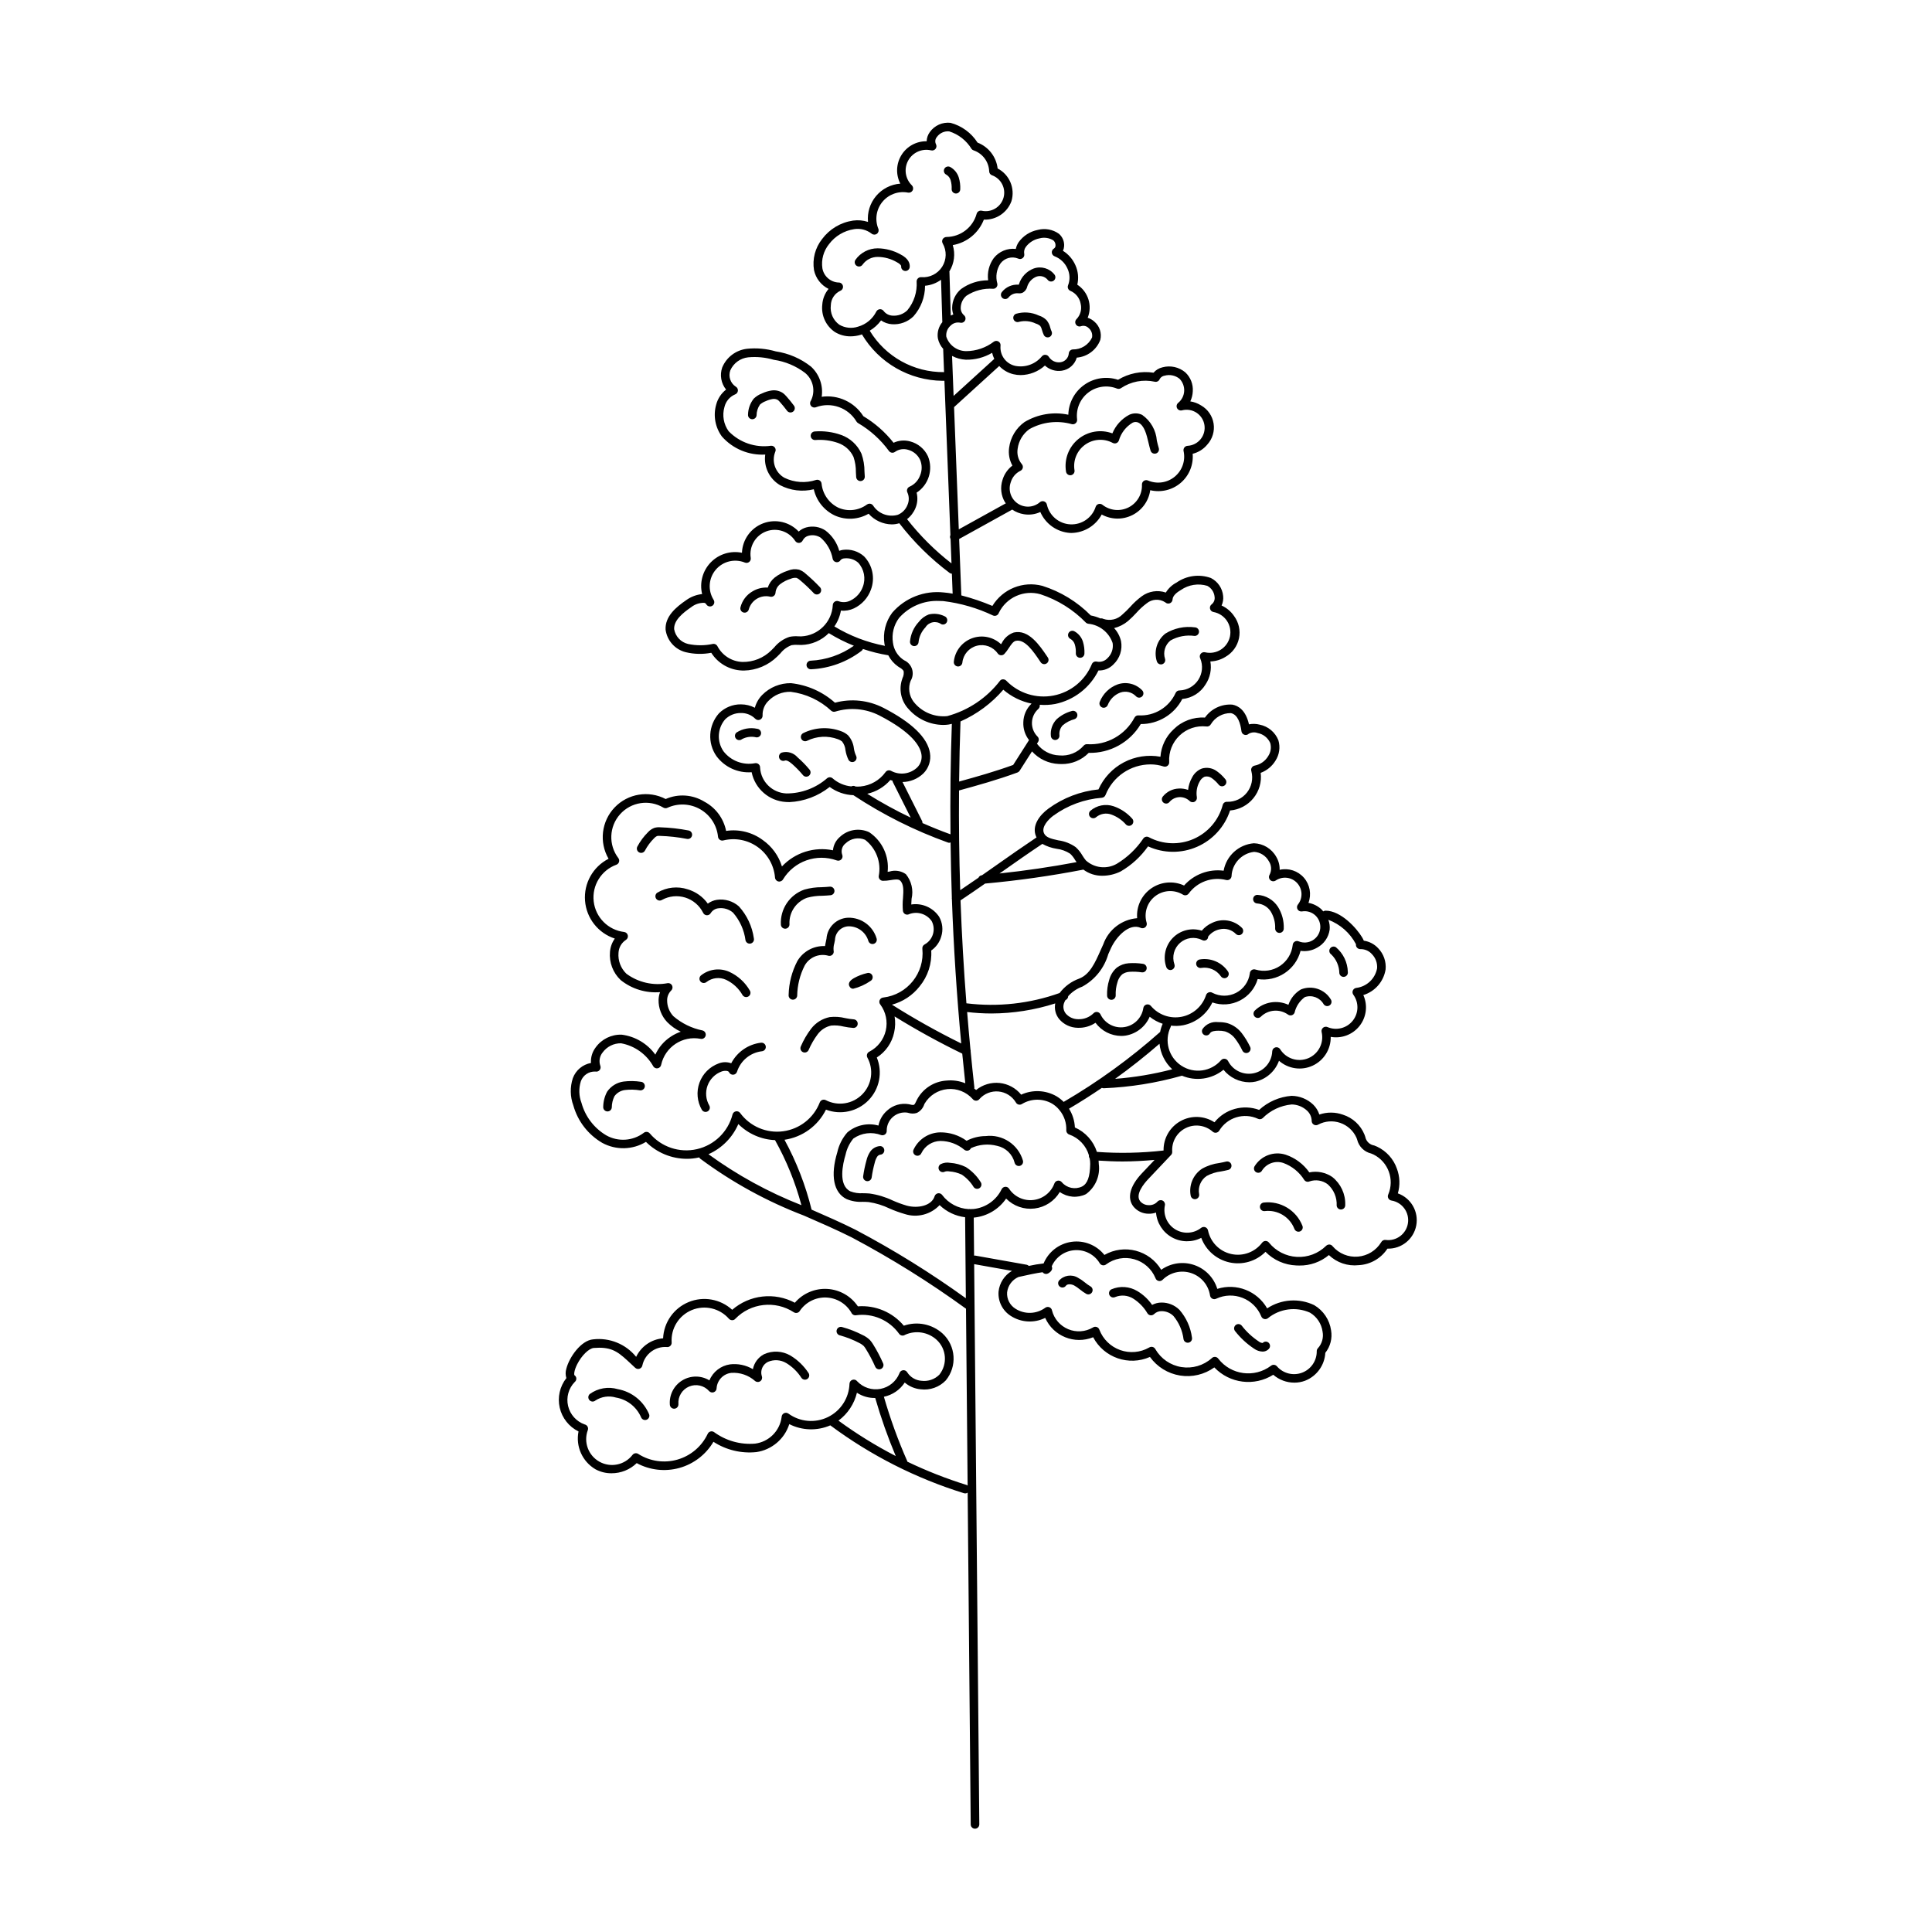 <?xml version="1.0" encoding="UTF-8"?>
<!-- Uploaded to: ICON Repo, www.svgrepo.com, Generator: ICON Repo Mixer Tools -->
<svg fill="#000000" width="800px" height="800px" version="1.1" viewBox="144 144 512 512" xmlns="http://www.w3.org/2000/svg">
 <g>
  <path d="m364.05 521.74c10.703 7.957 22.68 14.035 35.418 17.98 0.109 0.035 0.227 0.051 0.34 0.051 0.227-0.004 0.445-0.074 0.633-0.203l0.809 87.926h-0.004c0.008 0.625 0.516 1.129 1.141 1.129h0.012c0.629-0.008 1.133-0.523 1.129-1.152l-1.363-148.46 10.02 1.781c-1.988 1.16-3.309 3.195-3.555 5.484-0.195 2.578 1.043 5.055 3.223 6.445 2.742 1.777 6.211 1.977 9.137 0.531 2.16 4.856 7.781 7.125 12.711 5.129 2.867 5.422 9.438 7.703 15.047 5.223 1.895 2.633 4.754 4.402 7.957 4.922 3.199 0.52 6.473-0.25 9.105-2.148 4.078 4.281 10.609 5.098 15.617 1.949 1.551 1.348 3.535 2.09 5.59 2.09 0.98 0.004 1.949-0.172 2.863-0.516 3.074-1.207 5.16-4.094 5.344-7.387 1.34-1.68 1.895-3.852 1.527-5.969-0.402-2.789-2.051-5.242-4.477-6.672-4.019-1.922-8.75-1.598-12.465 0.863-2.637-4.617-8.137-6.773-13.211-5.172-0.91-2.977-3.195-5.328-6.141-6.328-2.941-1.004-6.188-0.527-8.723 1.273-3.106-5.199-9.805-6.949-15.055-3.934-2.082-2.617-5.391-3.941-8.699-3.477-3.312 0.465-6.133 2.644-7.414 5.731-1.316 0.145-2.625 0.363-3.914 0.652-0.156-0.16-0.359-0.27-0.578-0.312l-13.578-2.414c-0.117-0.02-0.234-0.016-0.352 0.008l-0.094-10.09 0.164-0.008c3.406-0.363 6.484-2.199 8.422-5.027 1.969 2 4.754 2.973 7.539 2.629 2.785-0.344 5.254-1.957 6.68-4.375 2.031 1.449 4.695 1.668 6.941 0.57 2.5-1.82 3.805-4.867 3.398-7.934 0-0.32-0.02-0.637-0.055-0.953 2.109 0.137 4.227 0.227 6.344 0.227 2.836 0 5.668-0.164 8.488-0.41l-3.359 3.551c-3.176 3.356-3.996 6.562-2.246 8.801l-0.004-0.004c0.984 1.207 2.457 1.91 4.012 1.914 0.676 0.016 1.352-0.086 1.988-0.309 0.215 2.75 1.793 5.211 4.199 6.559 2.406 1.344 5.328 1.398 7.785 0.141 1.227 3.305 4.051 5.762 7.496 6.512 3.449 0.75 7.039-0.305 9.531-2.805 2.164 2.203 5.09 3.492 8.18 3.609 0.258 0.016 0.516 0.02 0.773 0.02h-0.004c2.863 0.047 5.648-0.938 7.848-2.773 2.102 2.016 4.992 2.996 7.887 2.676 3.098-0.156 5.93-1.785 7.629-4.379 3.711 0.109 6.949-2.496 7.637-6.144 0.688-3.648-1.379-7.254-4.875-8.504 0.625-2.156 0.535-4.457-0.258-6.559-0.895-2.555-2.777-4.648-5.227-5.809-0.25-0.113-0.508-0.219-0.766-0.32h0.004c-1.207-0.184-2.168-1.105-2.391-2.305l-0.199-0.566c-1.02-2.523-3.109-4.461-5.703-5.289-2.023-0.727-4.234-0.742-6.266-0.043-0.32-0.992-0.875-1.891-1.617-2.621-1.555-1.484-3.613-2.32-5.762-2.336-3.195 0.254-6.211 1.562-8.578 3.727-4.242-1.562-9.004-0.238-11.836 3.281-2.703-1.762-6.16-1.887-8.984-0.324-2.824 1.559-4.559 4.551-4.508 7.777l-0.031 0.031c-5.856 0.668-11.758 0.789-17.633 0.363-0.93-2.894-3.055-5.25-5.836-6.477-0.078-1.762-0.617-3.477-1.559-4.969 2.965-1.738 5.863-3.594 8.715-5.523 0.145 0.062 0.301 0.098 0.461 0.102h0.047c6.977-0.285 13.898-1.391 20.617-3.301l0.07-0.035h-0.004c3.688 1.566 7.934 0.965 11.039-1.562 1.668 2.078 4.18 3.297 6.844 3.316 0.574 0 1.141-0.059 1.699-0.184 2.852-0.688 5.164-2.762 6.16-5.519 2.453 2.16 5.953 2.672 8.918 1.301 2.969-1.371 4.848-4.363 4.793-7.633 2.902 0.52 5.852-0.605 7.664-2.93 1.812-2.324 2.188-5.461 0.977-8.145 3.106-0.957 5.394-3.598 5.902-6.805 0.191-2.059-0.52-4.102-1.953-5.59-1.004-1.094-2.352-1.809-3.82-2.019-0.137-0.324-0.301-0.637-0.484-0.938-1.371-2.289-5.543-7.019-9.672-7.019v0.004c-0.215 0.004-0.422 0.07-0.598 0.191-0.152-0.191-0.312-0.375-0.48-0.547-0.961-0.891-2.156-1.484-3.441-1.715 0.855-2.269 0.395-4.828-1.199-6.656-1.59-1.832-4.059-2.637-6.426-2.102 0.027-1.207-0.289-2.398-0.906-3.434-1.203-2.164-3.457-3.531-5.93-3.602-4.012 0.324-7.305 3.309-8.016 7.273-3.93-0.512-7.859 0.957-10.484 3.926-2.832-1.309-6.144-1.02-8.703 0.762s-3.981 4.789-3.734 7.894c-4.094 0.34-7.606 3.051-8.973 6.922-0.258 0.551-0.508 1.117-0.762 1.691-1.375 3.106-2.797 6.316-5.613 7.394l-0.004 0.004c-2.066 0.734-3.871 2.062-5.191 3.82-7.906 2.824-16.367 3.758-24.699 2.727-0.711-9.074-1.23-18.164-1.566-27.277 2.231-1.484 4.394-2.973 6.519-4.457 8.738-0.793 17.43-2.027 26.043-3.695 1.461 1.086 3.234 1.656 5.055 1.625 1.668-0.004 3.316-0.395 4.812-1.133 2.879-1.66 5.359-3.934 7.269-6.656 4.117 1.887 8.848 1.93 12.996 0.113 4.152-1.816 7.332-5.316 8.742-9.621 2.418-0.195 4.652-1.371 6.184-3.254 1.531-1.883 2.227-4.309 1.926-6.715 1.637-0.605 3.019-1.746 3.926-3.234 1.031-1.598 1.312-3.57 0.77-5.394-0.844-2.141-2.719-3.707-4.977-4.152-0.922-0.238-1.887-0.266-2.82-0.078-0.859-3.758-2.812-4.93-4.394-5.223h-0.004c-2.859-0.219-5.625 1.086-7.273 3.434-3.082-0.199-6.106 0.93-8.301 3.106-2.043 1.891-3.293 4.488-3.492 7.269-3.312-0.602-6.731-0.078-9.707 1.492-2.981 1.57-5.344 4.094-6.719 7.168-4.777 0.488-9.34 2.234-13.223 5.059-2.426 1.762-4.559 4.652-3.277 7.484 0.027 0.062 0.07 0.113 0.098 0.172-3.633 2.43-7.137 4.887-10.516 7.269-1.289 0.91-2.613 1.836-3.934 2.758l-0.027 0.004h-0.004c-0.402 0.039-0.75 0.289-0.914 0.656-1.582 1.102-3.199 2.199-4.836 3.301-0.285-8.812-0.387-17.621-0.312-26.426 4.961-1.367 10.09-2.781 15.488-4.762 0.234-0.086 0.434-0.246 0.57-0.457l3.277-5.133c1.82 2.016 4.379 3.219 7.094 3.332 0.227 0.012 0.453 0.02 0.68 0.02v0.004c2.723 0.051 5.352-1.02 7.258-2.969 2.769 0.07 5.508-0.605 7.93-1.945 2.426-1.344 4.449-3.305 5.859-5.688 4.625 0.031 8.875-2.535 11-6.641 2.555-0.234 4.848-1.668 6.176-3.863 1.195-1.789 1.648-3.973 1.27-6.09 1.426-0.047 2.812-0.469 4.023-1.227 1.832-1.051 3.129-2.836 3.559-4.902 0.43-2.07-0.047-4.223-1.309-5.918-0.824-1.211-1.969-2.168-3.301-2.777 0.367-0.785 0.512-1.656 0.414-2.519-0.188-2.043-1.418-3.848-3.25-4.769-3.043-1.102-6.434-0.656-9.086 1.199-1.176 0.605-2.16 1.523-2.856 2.652-2.156-0.734-4.535-0.363-6.371 0.988-1.117 0.828-2.148 1.773-3.07 2.816-0.641 0.703-1.316 1.367-2.035 1.992-1.324 1.34-3.305 1.801-5.086 1.184-0.23-0.129-0.5-0.168-0.758-0.113-0.824-0.359-1.684-0.629-2.566-0.797-3.574-3.621-7.977-6.316-12.832-7.844-5.106-1.352-10.492 0.812-13.242 5.32-2.672-1.129-5.422-2.062-8.23-2.789l-0.578-14.949 14.066-7.789c0.922 0.629 1.969 1.047 3.07 1.223 1.484 0.25 3.008 0.047 4.375-0.582 1.387 3.172 4.418 5.309 7.867 5.543 0.125 0.004 0.254 0.008 0.379 0.008h0.004c3.359-0.059 6.426-1.93 8.02-4.887 2.519 1.383 5.555 1.441 8.121 0.152 2.566-1.285 4.34-3.754 4.738-6.598 2.852 0.684 5.859-0.043 8.086-1.953 2.227-1.91 3.402-4.773 3.156-7.695 1.531-0.375 2.902-1.242 3.898-2.465 1.359-1.504 1.965-3.543 1.652-5.547-0.316-2.004-1.516-3.762-3.273-4.777-0.879-0.566-1.871-0.941-2.906-1.102 0.395-0.82 0.617-1.715 0.66-2.629 0.141-1.891-0.582-3.746-1.965-5.047-1.68-1.418-3.949-1.922-6.066-1.348-0.922 0.211-1.754 0.711-2.371 1.426-3.258-0.5-6.586 0.164-9.398 1.879-3.012-0.996-6.324-0.512-8.922 1.316-2.598 1.824-4.18 4.773-4.262 7.945-3.977-0.852-8.133-0.156-11.617 1.945-2.242 1.605-3.715 4.066-4.074 6.801-0.23 1.629 0.078 3.289 0.871 4.731-1.266 0.965-2.191 2.309-2.633 3.836-0.633 1.965-0.391 4.106 0.668 5.875 0.066 0.102 0.156 0.184 0.227 0.285l-12.469 6.902-1.254-32.391 11.969-10.898c1.008 1.066 2.297 1.82 3.723 2.172 0.645 0.156 1.305 0.234 1.965 0.234 2.379-0.027 4.664-0.926 6.422-2.527 1.211 1.113 2.859 1.613 4.484 1.367 1.887-0.277 3.434-1.633 3.957-3.465 2.816-0.23 5.25-2.066 6.242-4.715 0.43-1.777-0.184-3.644-1.578-4.828-0.512-0.465-1.117-0.812-1.773-1.02 1.297-3.203 0.145-6.879-2.75-8.766 0.402-1.719 0.234-3.523-0.488-5.133-0.691-1.59-1.844-2.93-3.316-3.848 0.172-0.367 0.273-0.762 0.305-1.164 0.109-1.27-0.402-2.512-1.367-3.344-1.625-1.16-3.688-1.535-5.617-1.027-2.047 0.402-3.859 1.57-5.074 3.266-0.355 0.539-0.609 1.141-0.738 1.777-2.242-0.262-4.461 0.66-5.856 2.438-1.227 1.699-1.754 3.801-1.48 5.875-2.582-0.012-5.098 0.801-7.188 2.32-1.461 1.219-2.316 3.019-2.348 4.922-0.004 0.617 0.102 1.23 0.312 1.809-0.234 0.082-0.461 0.176-0.68 0.285l-0.352-11.578c-0.008-0.035-0.016-0.07-0.027-0.105l0.027-0.031v-0.004c1.277-2.082 1.602-4.613 0.883-6.949 3.738-0.648 6.867-3.211 8.238-6.75 3.238 0.133 6.195-1.84 7.312-4.887 1.023-3.394-0.512-7.039-3.66-8.672-0.363-3.098-2.414-5.734-5.324-6.856-1.645-2.578-4.195-4.445-7.152-5.238-2.144-0.25-4.254 0.695-5.5 2.457-0.516 0.707-0.809 1.551-0.836 2.426-2.707-0.043-5.238 1.34-6.668 3.641-1.426 2.301-1.547 5.18-0.312 7.59-2.492 0.184-4.801 1.363-6.414 3.273-1.609 1.91-2.387 4.387-2.148 6.871-1.281-0.418-2.644-0.535-3.981-0.348-3.277 0.48-6.227 2.25-8.199 4.91-1.828 2.32-2.602 5.301-2.129 8.215 0.457 2.164 1.879 3.996 3.859 4.977-0.977 1.168-1.559 2.617-1.664 4.137-0.336 2.859 0.945 5.664 3.324 7.281 1.25 0.766 2.695 1.168 4.16 1.156 0.902-0.004 1.797-0.137 2.66-0.395 0.121-0.035 0.234-0.098 0.355-0.137 4.481 7.551 12.578 12.219 21.359 12.312 0.168 0 0.34-0.008 0.508-0.012l1.586 40.891c-0.152 0.32-0.141 0.691 0.027 1.004l0.012 0.012 0.25 6.5v-0.004c-4.394-3.406-8.352-7.348-11.777-11.73 1-0.777 1.777-1.805 2.25-2.981 0.523-1.281 0.625-2.695 0.285-4.039 3.184-2.074 4.445-6.113 3.008-9.633-0.906-1.957-2.641-3.406-4.727-3.949-1.461-0.402-3.019-0.277-4.394 0.359-2.215-2.82-4.93-5.207-8.008-7.043-2.352-3.731-6.668-5.742-11.035-5.144 0.441-2.969-0.621-5.965-2.832-7.992-2.707-2.141-5.93-3.531-9.34-4.035-2.492-0.723-5.098-0.957-7.676-0.684-2.91 0.352-5.398 2.246-6.516 4.953-0.695 1.996-0.305 4.211 1.027 5.852-1.293 1.008-2.219 2.414-2.629 4-0.82 2.898-0.258 6.012 1.523 8.438 2.894 3.269 7.125 5.031 11.48 4.785-0.449 3.242 1.098 6.438 3.914 8.102 2.754 1.445 5.938 1.836 8.953 1.094 0.691 3.051 2.742 5.613 5.57 6.949 2.887 1.293 6.219 1.117 8.957-0.469 1.566 1.766 3.801 2.793 6.16 2.828 0.668-0.004 1.332-0.109 1.973-0.305 3.836 4.981 8.328 9.414 13.359 13.184 0.172 0.117 0.371 0.184 0.578 0.191l0.203 5.281c-0.773-0.125-1.547-0.262-2.336-0.312h0.004c-5.164-0.578-10.281 1.426-13.68 5.363-1.777 2.375-2.519 5.367-2.055 8.301 0.027 0.168 0.09 0.32 0.125 0.488l-0.004-0.004c-4.734-0.906-9.273-2.648-13.398-5.148 0.879-1.254 1.469-2.688 1.734-4.199 1.188 0.125 2.383-0.082 3.465-0.59 2.094-1 3.707-2.785 4.492-4.969 1.141-3.039 0.434-6.465-1.816-8.805-1.531-1.367-3.586-1.996-5.621-1.723-0.328 0.051-0.648 0.133-0.961 0.25-0.598-2.141-1.879-4.031-3.648-5.379-1.504-1-3.367-1.297-5.109-0.82-0.738 0.203-1.426 0.578-1.992 1.094-2.402-2.555-6.106-3.422-9.391-2.191-3.285 1.227-5.512 4.309-5.644 7.812-3.019-0.621-6.148 0.352-8.289 2.57-2.137 2.219-2.992 5.379-2.266 8.375-1.5 0.16-2.934 0.699-4.164 1.574-2.828 1.934-5.695 4.379-5.519 7.844 0.375 2.898 2.488 5.273 5.324 5.984 2.223 0.539 4.535 0.59 6.781 0.16 1.773 2.805 4.816 4.562 8.133 4.695 0.18 0.008 0.355 0.012 0.535 0.012h0.004c3.301-0.066 6.453-1.395 8.805-3.711 0.289-0.273 0.57-0.562 0.852-0.855 0.77-0.977 1.785-1.723 2.945-2.16 0.57-0.102 1.148-0.125 1.723-0.078 0.289 0.012 0.605 0.012 0.859 0.02l0.004 0.004c2.742-0.066 5.356-1.188 7.285-3.137 2.117 1.305 4.34 2.426 6.652 3.344-3.363 2.391-7.34 3.766-11.457 3.961-0.621 0.023-1.105 0.543-1.094 1.164 0.016 0.617 0.52 1.113 1.141 1.113h0.051c4.867-0.227 9.551-1.938 13.418-4.906 0.152-0.125 0.27-0.289 0.34-0.477 2.191 0.742 4.438 1.301 6.719 1.672 0.598 1.18 1.477 2.191 2.559 2.953l0.441 0.289c0.418 0.211 0.777 0.52 1.051 0.898 0.113 0.645 0.016 1.309-0.281 1.891-0.086 0.246-0.168 0.492-0.234 0.73l-0.004 0.004c-0.738 2.668-0.023 5.531 1.887 7.539 2.312 2.602 5.617 4.113 9.102 4.156 0.477 0.004 0.957-0.031 1.43-0.098 0.305-0.043 0.59-0.129 0.887-0.191-0.344 9.734-0.461 19.492-0.355 29.277-2.512-0.902-4.981-1.91-7.426-2.984 0.012-0.188-0.023-0.371-0.102-0.539l-5.188-10.336h-0.004c2.066-0.031 4.043-0.844 5.531-2.277 1.422-1.418 2.074-3.438 1.746-5.422-0.625-4.035-4.777-8.062-12.344-11.969l0.004 0.004c-3.965-2.031-8.539-2.516-12.836-1.355-3.254-2.906-7.332-4.715-11.668-5.18-2.856-0.039-5.606 1.09-7.613 3.121-0.93 0.945-1.602 2.113-1.953 3.394-1.133-0.59-2.391-0.898-3.668-0.895h-0.027v-0.004c-2.18-0.023-4.273 0.836-5.812 2.379-2.816 3.176-3.09 7.867-0.664 11.348 2.172 2.922 5.691 4.531 9.324 4.258 0.891 4.375 4.602 7.606 9.055 7.887 0.32 0.023 0.641 0.035 0.961 0.035 3.887-0.188 7.617-1.594 10.664-4.016 1.828 1.336 4.016 2.098 6.281 2.18 7.82 5.172 16.234 9.387 25.062 12.551 0.121 0.043 0.25 0.066 0.383 0.066 0.109-0.016 0.215-0.051 0.312-0.098 0.062 4.863 0.176 9.727 0.336 14.59l0.004-0.004c-0.027 0.148-0.023 0.301 0.012 0.445 0.457 12.777 1.281 25.527 2.473 38.246-6.297-3.102-12.426-6.535-18.359-10.281 2.891-0.773 5.453-2.461 7.305-4.812 2.207-2.672 3.316-6.082 3.102-9.539 1.281-0.887 2.219-2.191 2.648-3.691 0.559-1.762 0.352-3.676-0.566-5.277-1.625-2.41-4.496-3.672-7.371-3.231 0.012-0.477 0.047-0.98 0.082-1.496 0.539-2.301-0.02-4.719-1.516-6.543-1.27-0.898-2.887-1.148-4.367-0.68-0.156 0.027-0.312 0.051-0.461 0.07 0.457-4.141-1.434-8.195-4.898-10.512-2.594-1.199-5.652-0.707-7.738 1.242-1.062 0.898-1.727 2.172-1.855 3.555-4.945-1.016-10.062 0.605-13.52 4.285-0.867-2.832-2.652-5.289-5.074-6.992-2.789-2.074-6.289-2.945-9.723-2.426-0.656-3.309-2.766-6.152-5.742-7.738-3.098-1.91-6.938-2.18-10.273-0.715-4.5-2.348-10.012-1.441-13.52 2.227-3.508 3.672-4.164 9.219-1.613 13.609-4.137 2.106-6.598 6.496-6.238 11.125 0.363 4.629 3.477 8.586 7.891 10.023-0.738 1.039-1.18 2.258-1.281 3.527-0.246 2.793 0.797 5.547 2.84 7.473 2.941 2.356 6.676 3.5 10.434 3.195-0.246 0.664-0.379 1.363-0.395 2.07-0.035 2.172 0.773 4.269 2.262 5.848 1.043 1.066 2.269 1.934 3.617 2.566-0.926 0.324-1.809 0.762-2.629 1.305-1.797 1.168-3.219 2.824-4.106 4.773-2.113-2.926-5.348-4.844-8.926-5.293-2.727-0.09-5.316 1.184-6.902 3.402-0.887 1.172-1.324 2.629-1.234 4.098-2.191 0.398-4.012 1.922-4.793 4.004-0.785 2.363-0.742 4.926 0.125 7.258 1.164 4.168 3.902 7.715 7.637 9.902 3.637 1.996 8.059 1.898 11.605-0.25 2.887 2.867 6.785 4.484 10.855 4.488 1.062 0.004 2.125-0.117 3.16-0.352l0.09-0.027h0.004c0.07 0.137 0.168 0.254 0.285 0.352 8.434 6.262 17.684 11.336 27.496 15.082 4.184 1.82 8.508 3.703 12.625 5.762 10.508 5.578 20.617 11.883 30.246 18.871l0.055 0.016 0.43 46.879v0.004c-0.082-0.062-0.176-0.113-0.273-0.152-5.375-1.672-10.621-3.734-15.699-6.172-0.008-0.059-0.02-0.117-0.039-0.172-2.438-5.535-4.5-11.223-6.18-17.031 2.269-0.473 4.258-1.828 5.523-3.769 1.188 1.023 2.672 1.652 4.234 1.793 2.461 0.309 4.926-0.566 6.644-2.356 3.066-3.711 2.691-9.176-0.855-12.438-2.789-2.508-6.719-3.297-10.262-2.062-2.992-3.578-7.527-5.488-12.176-5.129-1.836-2.723-4.836-4.43-8.113-4.617-3.277-0.188-6.457 1.168-8.59 3.66-2.629-1.402-5.625-1.977-8.59-1.641-2.965 0.332-5.758 1.559-8.012 3.512-3.129-2.867-7.637-3.664-11.559-2.043-3.926 1.617-6.559 5.363-6.754 9.602-3.086 0.242-5.809 2.117-7.141 4.91-2.75-3.394-7.047-5.144-11.383-4.637-3.219 0.25-6.363 4.766-7.113 7.762-0.258 0.816-0.254 1.691 0.004 2.504-1.742 2.211-2.391 5.094-1.766 7.836 0.625 2.746 2.457 5.059 4.984 6.301-0.793 3.949 1 7.965 4.469 10.016 1.309 0.715 2.777 1.082 4.269 1.07 2.496 0.012 4.894-0.953 6.684-2.691 3.461 1.875 7.516 2.332 11.309 1.281 3.793-1.055 7.027-3.539 9.027-6.93 3.371 2.184 7.391 3.148 11.383 2.727 4.082-0.602 7.465-3.477 8.715-7.41 3.402 1.719 7.391 1.836 10.887 0.32zm56.477-40.355c0.363 0.273 0.855 0.305 1.254 0.078 1.133-0.652 1.148-1.359 0.957-1.836l-0.016-0.043c1.078-2.457 3.438-4.109 6.113-4.277 2.68-0.172 5.231 1.168 6.609 3.473 0.172 0.285 0.465 0.484 0.797 0.535 0.332 0.055 0.668-0.043 0.926-0.262 2.129-1.562 4.863-2.059 7.406-1.344 2.547 0.711 4.625 2.555 5.633 4.996 0.121 0.379 0.43 0.664 0.816 0.758 0.383 0.094 0.789-0.02 1.07-0.297 1.984-1.977 4.91-2.672 7.57-1.793 2.66 0.879 4.598 3.18 5.012 5.949 0.055 0.367 0.285 0.684 0.613 0.852 0.332 0.164 0.723 0.16 1.051-0.016 2.188-1.016 4.695-1.098 6.941-0.215 2.25 0.879 4.039 2.641 4.953 4.871 0.117 0.344 0.395 0.609 0.742 0.719 0.348 0.105 0.723 0.039 1.016-0.176 3.144-2.574 7.469-3.148 11.176-1.488 1.812 1.082 3.039 2.926 3.328 5.016 0.309 1.574-0.145 3.207-1.223 4.394-0.211 0.215-0.324 0.504-0.32 0.805 0.031 2.523-1.52 4.797-3.879 5.688-2.359 0.895-5.027 0.219-6.676-1.691-0.406-0.469-1.109-0.527-1.586-0.129-4.379 3.285-10.586 2.453-13.938-1.875-0.195-0.281-0.504-0.457-0.84-0.484-0.34-0.031-0.676 0.098-0.91 0.344-2.188 1.949-5.133 2.812-8.027 2.352-2.894-0.461-5.43-2.195-6.902-4.731-0.145-0.293-0.41-0.512-0.727-0.598-0.316-0.086-0.652-0.031-0.926 0.148-2.336 1.332-5.137 1.578-7.672 0.676-2.531-0.902-4.547-2.867-5.512-5.375-0.109-0.348-0.379-0.625-0.723-0.742-0.344-0.117-0.727-0.062-1.023 0.148-1.988 1.16-4.406 1.32-6.527 0.434-2.125-0.887-3.711-2.719-4.285-4.945-0.066-0.395-0.332-0.727-0.707-0.875-0.371-0.145-0.793-0.086-1.109 0.16-2.32 1.688-5.438 1.785-7.859 0.246-1.496-0.922-2.356-2.602-2.227-4.359 0.211-1.785 1.352-3.328 3-4.055 2.277-0.531 4.926-1.07 6.398-1.27 0.066 0.09 0.141 0.168 0.23 0.234zm34.125-32.164c-0.195-2.621 1.215-5.102 3.57-6.269 2.359-1.168 5.188-0.789 7.156 0.953 0.258 0.23 0.602 0.328 0.941 0.27 0.34-0.055 0.637-0.266 0.805-0.562 2.121-3.492 6.523-4.836 10.234-3.129 0.406 0.207 0.898 0.148 1.246-0.148 2.059-2.078 4.781-3.367 7.695-3.644 1.531 0.016 3.004 0.613 4.117 1.672 0.742 0.695 1.176 1.66 1.195 2.68-0.008 0.414 0.215 0.797 0.574 1 0.359 0.207 0.801 0.199 1.156-0.016 1.793-0.953 3.902-1.117 5.824-0.457s3.484 2.086 4.316 3.941l0.176 0.496v-0.004c0.438 1.824 1.863 3.246 3.688 3.68 0.23 0.094 0.461 0.184 0.684 0.285v0.004c3.871 1.953 5.562 6.574 3.875 10.566-0.156 0.324-0.148 0.699 0.016 1.02 0.168 0.316 0.477 0.539 0.828 0.594 2.852 0.465 4.801 3.133 4.375 5.988-0.426 2.856-3.07 4.84-5.93 4.453-0.488-0.062-0.957 0.188-1.176 0.629-1.328 2.176-3.613 3.586-6.152 3.797-2.539 0.211-5.027-0.805-6.691-2.734-0.199-0.281-0.516-0.453-0.859-0.473-0.344-0.012-0.672 0.125-0.91 0.371-2.051 2.012-4.859 3.066-7.727 2.906-2.871-0.16-5.543-1.52-7.359-3.75-0.211-0.293-0.547-0.469-0.91-0.473h-0.012c-0.355 0-0.691 0.168-0.91 0.453-1.914 2.527-5.129 3.703-8.227 3-3.094-0.699-5.488-3.148-6.125-6.254-0.078-0.387-0.355-0.707-0.723-0.844-0.371-0.133-0.785-0.07-1.098 0.176-1.988 1.562-4.742 1.711-6.891 0.375-2.148-1.336-3.231-3.875-2.711-6.348 0.109-0.512-0.145-1.027-0.609-1.258-0.469-0.23-1.031-0.113-1.367 0.281-0.59 0.645-1.441 0.984-2.312 0.93-0.871 0.008-1.699-0.371-2.266-1.035-1.395-1.781 1.012-4.672 2.106-5.832l6.074-6.422h0.004c0.219-0.23 0.332-0.547 0.309-0.867zm-31.434-89.109c3.746-2.707 8.168-4.332 12.777-4.695 0.449-0.035 0.836-0.332 0.988-0.758 1.945-4.875 6.656-8.074 11.906-8.086 1.176-0.004 2.348 0.18 3.465 0.551 0.371 0.121 0.781 0.047 1.086-0.203 0.301-0.25 0.453-0.637 0.406-1.023-0.152-2.613 0.852-5.164 2.746-6.969 1.895-1.809 4.488-2.688 7.094-2.41 0.484 0.09 0.969-0.145 1.199-0.578 1.113-1.855 3.129-2.984 5.293-2.961 1.871 0.348 2.566 2.805 2.82 4.805 0.055 0.434 0.352 0.797 0.766 0.938 0.41 0.137 0.867 0.031 1.172-0.277 0.719-0.398 1.578-0.469 2.348-0.188 1.48 0.277 2.727 1.262 3.336 2.637 0.344 1.191 0.145 2.473-0.547 3.504-0.777 1.297-2.066 2.199-3.547 2.488-0.336 0.055-0.629 0.254-0.801 0.547-0.176 0.289-0.207 0.645-0.094 0.965 0.512 1.953 0.078 4.039-1.172 5.629-1.25 1.586-3.172 2.5-5.195 2.461-0.562-0.074-1.09 0.289-1.227 0.84-1.066 4.023-3.91 7.34-7.727 9.004s-8.184 1.492-11.859-0.469c-0.488-0.258-1.094-0.129-1.434 0.309-1.832 2.738-4.242 5.043-7.062 6.746-2.633 1.5-5.93 1.141-8.18-0.891-0.336-0.41-0.645-0.844-0.918-1.301-0.473-0.828-1.07-1.578-1.777-2.219-1.363-0.965-2.941-1.582-4.598-1.805-2.035-0.438-3.309-0.781-3.812-1.891-0.766-1.695 1.238-3.754 2.547-4.699zm-13.723 14.945c3.453-2.434 7.031-4.945 10.738-7.418l-0.004-0.004c1.172 0.656 2.449 1.094 3.777 1.297 1.289 0.156 2.527 0.609 3.613 1.32 0.523 0.496 0.965 1.07 1.316 1.695 0.117 0.184 0.254 0.348 0.375 0.527-6.746 1.27-13.586 2.277-20.43 3.004 0.203-0.137 0.41-0.281 0.609-0.422zm2.348-103.17-0.004-0.004c0.371-1.355 1.305-2.484 2.566-3.106 0.328-0.148 0.566-0.445 0.645-0.797 0.074-0.355-0.023-0.723-0.262-0.992-0.934-1.129-1.336-2.606-1.102-4.051 0.27-2.09 1.391-3.973 3.102-5.203 3.434-1.926 7.496-2.402 11.285-1.32 0.359 0.078 0.738-0.027 1.008-0.277 0.273-0.25 0.41-0.613 0.363-0.98-0.344-2.727 0.777-5.43 2.949-7.113 2.176-1.68 5.074-2.086 7.625-1.066 0.352 0.137 0.754 0.094 1.066-0.121 2.621-1.762 5.852-2.379 8.938-1.699 0.574 0.137 1.156-0.191 1.336-0.754 0.281-0.461 0.754-0.773 1.289-0.852 1.379-0.375 2.852-0.062 3.957 0.836 0.836 0.863 1.277 2.039 1.219 3.238-0.062 1.203-0.621 2.324-1.543 3.098-0.445 0.328-0.594 0.93-0.352 1.426 0.246 0.496 0.812 0.742 1.344 0.59 1.305-0.336 2.695-0.105 3.82 0.633 1.129 0.742 1.891 1.926 2.098 3.258 0.211 1.336-0.152 2.691-1 3.742-0.848 1.051-2.098 1.695-3.445 1.773-0.34 0.012-0.656 0.172-0.867 0.438-0.207 0.27-0.285 0.617-0.215 0.949 0.555 2.519-0.348 5.141-2.34 6.785-1.988 1.645-4.731 2.035-7.102 1.016-0.363-0.156-0.773-0.113-1.098 0.105-0.32 0.223-0.508 0.594-0.492 0.984 0.102 2.527-1.273 4.883-3.527 6.031-2.25 1.148-4.965 0.879-6.949-0.688-0.293-0.23-0.68-0.305-1.039-0.195-0.355 0.109-0.637 0.387-0.75 0.742-0.93 2.883-3.672 4.789-6.699 4.644-3.023-0.141-5.578-2.293-6.231-5.25-0.086-0.391-0.367-0.703-0.742-0.832s-0.793-0.055-1.098 0.199c-1.645 1.438-4.051 1.59-5.867 0.375-1.812-1.215-2.59-3.496-1.891-5.566zm-36.457 6.098-0.004-0.004c-0.176-0.262-0.453-0.438-0.762-0.488-0.062-0.012-0.125-0.016-0.188-0.016-0.246 0-0.488 0.082-0.688 0.23-2.191 1.613-5.078 1.934-7.57 0.84-2.484-1.207-4.168-3.617-4.449-6.367-0.027-0.332-0.203-0.637-0.48-0.832-0.273-0.191-0.621-0.254-0.945-0.168-2.777 0.918-5.801 0.715-8.43-0.566-2.391-1.352-3.43-4.246-2.449-6.812 0.199-0.367 0.18-0.812-0.051-1.16s-0.629-0.543-1.043-0.512c-4.141 0.586-8.312-0.844-11.223-3.844-1.34-1.852-1.754-4.215-1.121-6.41 0.355-1.508 1.406-2.754 2.828-3.356 0.422-0.156 0.711-0.543 0.742-0.988 0.035-0.445-0.199-0.871-0.594-1.082-1.406-0.934-1.992-2.707-1.422-4.297 0.844-1.914 2.644-3.234 4.727-3.457 2.289-0.215 4.602 0.008 6.809 0.656 3.023 0.434 5.883 1.637 8.309 3.492 2.156 1.801 2.781 4.856 1.504 7.359-0.293 0.414-0.277 0.973 0.039 1.367 0.316 0.395 0.859 0.535 1.328 0.34 4.016-1.477 8.512 0.109 10.711 3.781 0.102 0.176 0.246 0.324 0.422 0.426 3.211 1.871 6 4.391 8.191 7.394 0.18 0.242 0.449 0.406 0.746 0.453 0.301 0.047 0.605-0.027 0.852-0.207 0.996-0.711 2.262-0.918 3.434-0.57 1.422 0.367 2.609 1.348 3.231 2.68 0.555 1.336 0.547 2.84-0.023 4.172-0.484 1.305-1.477 2.356-2.75 2.922-0.293 0.117-0.523 0.355-0.637 0.652-0.113 0.297-0.098 0.625 0.047 0.91 0.465 1.031 0.477 2.207 0.031 3.246-0.453 1.207-1.387 2.168-2.578 2.656-2.484 0.711-5.141-0.281-6.547-2.445zm21.328-29.062-0.41-10.602c1.121 0.594 2.356 0.934 3.621 1.004 2.457 0.059 4.887-0.578 7.004-1.828 0.117 0.559 0.309 1.102 0.566 1.613zm1.746-19.41c0.516 0.129 1.055-0.117 1.293-0.59 0.238-0.477 0.117-1.055-0.293-1.391-0.574-0.5-0.891-1.23-0.859-1.992 0.031-1.223 0.582-2.379 1.52-3.168 2.094-1.371 4.586-2.019 7.086-1.84 0.344 0 0.668-0.16 0.883-0.434 0.211-0.27 0.293-0.625 0.215-0.961-0.523-1.812-0.215-3.766 0.84-5.332 1.082-1.43 2.984-1.957 4.648-1.289 0.391 0.203 0.863 0.16 1.215-0.105 0.352-0.266 0.516-0.707 0.426-1.141-0.117-0.637 0.027-1.293 0.41-1.816 0.879-1.188 2.176-2.004 3.625-2.281 1.254-0.344 2.59-0.148 3.691 0.535 0.395 0.359 0.605 0.875 0.562 1.406-0.004 0.305-0.164 0.59-0.418 0.754-0.383 0.223-0.602 0.645-0.562 1.086 0.039 0.441 0.332 0.816 0.746 0.969 1.543 0.594 2.781 1.789 3.43 3.312 0.633 1.371 0.684 2.941 0.137 4.356-0.117 0.281-0.117 0.598 0 0.879 0.117 0.285 0.344 0.504 0.629 0.617 1.434 0.617 2.457 1.922 2.711 3.461 0.34 1.438-0.074 2.949-1.098 4.012-0.391 0.379-0.461 0.984-0.16 1.441 0.297 0.457 0.875 0.641 1.379 0.434 0.703-0.219 1.465-0.027 1.98 0.5 0.734 0.609 1.082 1.574 0.906 2.512-0.93 1.965-2.922 3.199-5.09 3.156-0.578 0.031-1.039 0.488-1.074 1.066-0.094 1.199-1.012 2.168-2.203 2.328-1.207 0.172-2.406-0.375-3.066-1.402-0.188-0.324-0.52-0.535-0.891-0.566-0.375-0.035-0.738 0.121-0.977 0.41-1.703 2.07-4.406 3.039-7.039 2.523-2.445-0.531-4.117-2.785-3.918-5.277 0.086-0.453-0.113-0.91-0.496-1.164-0.387-0.25-0.887-0.242-1.266 0.02-2.106 1.613-4.684 2.496-7.34 2.512-2.394-0.012-4.516-1.551-5.262-3.828-0.129-1.09 0.281-2.172 1.102-2.898 0.66-0.695 1.637-1.004 2.578-0.812zm-27.051 1.051c-1.656 0.555-3.469 0.367-4.977-0.512-1.637-1.172-2.5-3.144-2.254-5.141 0.035-1.656 1.008-3.148 2.512-3.844 0.508-0.203 0.801-0.738 0.699-1.273-0.105-0.535-0.574-0.926-1.121-0.926h-0.055v0.004c-2.121-0.105-3.891-1.656-4.269-3.746-0.34-2.285 0.293-4.606 1.742-6.406 1.605-2.148 3.996-3.582 6.648-3.988 1.648-0.27 3.336 0.164 4.652 1.188 0.402 0.332 0.98 0.348 1.398 0.039 0.422-0.309 0.578-0.863 0.379-1.348-0.969-2.394-0.551-5.129 1.09-7.125 1.645-1.996 4.246-2.934 6.785-2.441 0.492 0.094 0.992-0.145 1.223-0.59 0.234-0.445 0.148-0.992-0.211-1.344-1.762-1.727-2.156-4.418-0.965-6.574 1.195-2.16 3.684-3.258 6.086-2.684 0.438 0.105 0.895-0.059 1.168-0.418 0.273-0.355 0.309-0.844 0.094-1.238-0.297-0.613-0.207-1.348 0.23-1.871 0.746-1.055 1.996-1.633 3.281-1.512 2.481 0.781 4.59 2.441 5.934 4.664 0.141 0.18 0.332 0.312 0.551 0.379 2.383 0.816 4.019 3.019 4.113 5.539 0.004 0.445 0.273 0.852 0.684 1.027 2.457 0.852 3.824 3.469 3.117 5.973-0.711 2.5-3.246 4.016-5.785 3.449-0.602-0.129-1.199 0.242-1.348 0.84-0.996 3.59-4.25 6.082-7.973 6.117-0.406 0.008-0.785 0.215-1.004 0.555-0.211 0.355-0.215 0.793-0.012 1.148 1.105 1.93 1.051 4.309-0.141 6.188-1.191 1.875-3.32 2.941-5.539 2.762-0.309-0.027-0.621 0.078-0.852 0.293-0.23 0.207-0.367 0.504-0.375 0.816 0.191 2.781-0.691 5.527-2.469 7.676-1.039 1-2.457 1.516-3.898 1.41-0.934-0.035-1.805-0.484-2.371-1.227-0.234-0.328-0.625-0.512-1.027-0.477-0.402 0.035-0.754 0.281-0.93 0.645-0.977 1.938-2.723 3.379-4.812 3.973zm3.078 1.07v0.004c1.176-0.695 2.199-1.625 3.004-2.727 0.848 0.59 1.84 0.941 2.871 1.012 2.113 0.156 4.191-0.602 5.703-2.078 1.988-2.238 3.086-5.125 3.082-8.117 1.527-0.137 2.992-0.684 4.238-1.582l0.34 11.23 0.004-0.004c-0.988 1.188-1.418 2.738-1.188 4.266 0.215 1.062 0.715 2.047 1.438 2.856-0.012 0.047-0.02 0.098-0.023 0.145l0.23 5.977v0.004c-8.043 0.078-15.535-4.098-19.699-10.98zm-18.148 81.016c-0.246 0.004-0.508-0.008-0.766-0.02v0.004c-0.777-0.066-1.562-0.02-2.328 0.133-1.594 0.52-3.004 1.488-4.059 2.793-0.262 0.27-0.523 0.539-0.789 0.793-2.031 2.019-4.797 3.129-7.66 3.07-2.781-0.105-5.293-1.688-6.594-4.148-0.191-0.395-0.59-0.648-1.027-0.648-0.055 0-0.113 0.004-0.168 0.012-2.172 0.477-4.422 0.48-6.602 0.02-1.902-0.449-3.352-1.988-3.688-3.914-0.117-2.34 2.227-4.269 4.531-5.848h0.004c0.973-0.77 2.184-1.172 3.426-1.141 0.215 0.035 0.402 0.16 0.523 0.344l0.055 0.09v-0.004c0.332 0.527 1.023 0.688 1.555 0.363s0.703-1.012 0.387-1.551l-0.074-0.117h0.004c-1.523-2.496-1.273-5.684 0.621-7.91 1.895-2.227 5.004-2.988 7.711-1.883 0.379 0.156 0.812 0.094 1.137-0.16 0.32-0.258 0.48-0.664 0.418-1.07-0.473-3.008 1.227-5.938 4.07-7.023 2.844-1.086 6.059-0.031 7.711 2.523 0.23 0.352 0.629 0.547 1.047 0.52 0.418-0.035 0.785-0.293 0.953-0.676 0.305-0.617 0.867-1.066 1.535-1.227 1.09-0.293 2.254-0.109 3.199 0.508 1.691 1.461 2.824 3.465 3.207 5.664 0.117 0.449 0.5 0.781 0.961 0.84 0.461 0.059 0.91-0.172 1.137-0.574 0.246-0.262 0.586-0.414 0.941-0.43 1.344-0.168 2.691 0.242 3.711 1.133 1.586 1.73 2.059 4.207 1.227 6.402-0.574 1.598-1.758 2.906-3.289 3.641-0.969 0.484-2.094 0.551-3.113 0.184-0.348-0.137-0.742-0.094-1.055 0.113-0.309 0.207-0.5 0.555-0.504 0.93-0.246 4.492-3.859 8.066-8.355 8.266zm24.281 38.617 4.723 9.41h0.004c-3.957-1.883-7.801-3.992-11.516-6.316 2.375-0.535 4.519-1.812 6.117-3.652 0.188 0.074 0.383 0.121 0.574 0.18h-0.004c0.016 0.133 0.047 0.262 0.105 0.383zm-17.398-1.059 0.004 0.004c-2.988 2.629-6.832 4.07-10.809 4.059-3.731-0.145-6.75-3.09-6.984-6.816 0.02-0.316-0.09-0.625-0.305-0.859-0.215-0.23-0.52-0.359-0.836-0.359-0.07 0-0.141 0.004-0.211 0.02-3.16 0.605-6.391-0.621-8.355-3.168-1.789-2.594-1.609-6.066 0.445-8.453 1.109-1.094 2.609-1.699 4.168-1.68h0.023c1.406-0.031 2.769 0.512 3.773 1.504 0.328 0.352 0.844 0.453 1.281 0.262 0.441-0.195 0.711-0.645 0.68-1.121-0.059-1.441 0.5-2.84 1.535-3.844 1.543-1.602 3.684-2.481 5.906-2.422 4.039 0.504 7.816 2.273 10.789 5.055 0.293 0.23 0.68 0.301 1.039 0.191 3.883-1.188 8.074-0.816 11.691 1.035 8.57 4.426 10.789 8.039 11.137 10.293v-0.004c0.211 1.266-0.199 2.555-1.102 3.461-1.863 1.777-4.66 2.152-6.926 0.926-0.516-0.293-1.172-0.145-1.504 0.348-1.566 2.16-3.988 3.539-6.644 3.785-0.414 0.031-0.832 0.039-1.25 0.023-0.348-0.227-0.793-0.246-1.156-0.043-1.828-0.172-3.559-0.914-4.941-2.125-0.402-0.367-1.012-0.395-1.445-0.066zm69.367 99.988-0.02 0.062c-0.016 0.258 0.055 0.516 0.207 0.727 0.098 0.492 0.145 0.996 0.141 1.5-0.07 3.426-0.723 5.211-2.172 5.957-1.836 0.875-4.031 0.41-5.352-1.141-0.258-0.32-0.668-0.48-1.074-0.414-0.406 0.066-0.742 0.344-0.887 0.73-0.879 2.398-3.035 4.098-5.574 4.394-2.539 0.301-5.027-0.855-6.441-2.988-0.219-0.348-0.617-0.547-1.031-0.508-0.41 0.031-0.773 0.281-0.949 0.652-1.41 2.91-4.223 4.891-7.441 5.234-0.312 0.023-0.621 0.035-0.93 0.027-0.055-0.016-0.109-0.027-0.164-0.035h-0.012c-0.055 0.008-0.105 0.02-0.156 0.035-2.789-0.141-5.371-1.512-7.047-3.742-0.215-0.293-0.555-0.465-0.918-0.465-0.062 0-0.129 0.004-0.191 0.016-0.422 0.07-0.77 0.375-0.898 0.785-0.781 2.535-4.414 3.269-7.32 2.504-1.289-0.375-2.551-0.836-3.773-1.379-1.945-0.93-4.019-1.555-6.152-1.855-0.586-0.055-1.18-0.066-1.777-0.074v-0.004c-1.125 0.074-2.258-0.094-3.312-0.5-3.305-1.637-1.98-7.336-1.262-9.711 0.336-1.57 1.043-3.035 2.066-4.273 2.152-1.516 4.918-1.859 7.375-0.918 0.363 0.109 0.754 0.031 1.047-0.203s0.449-0.602 0.418-0.977c-0.008-1.383 0.582-2.699 1.617-3.613 1.035-0.918 2.414-1.34 3.785-1.168l0.324 0.074c0.73 0.238 1.516 0.246 2.246 0.02 0.934-0.449 1.645-1.262 1.965-2.246l0.105-0.227c1.289-2.176 3.535-3.602 6.051-3.844 2.512-0.246 4.992 0.727 6.672 2.613 0.215 0.289 0.555 0.461 0.918 0.461h0.004-0.004c0.363 0 0.703-0.172 0.914-0.465 1.266-1.418 3.129-2.152 5.023-1.98 1.891 0.176 3.59 1.234 4.578 2.856 0.141 0.293 0.402 0.508 0.711 0.598 0.312 0.09 0.645 0.043 0.918-0.129 2.445-1.488 5.508-1.531 7.992-0.113 0.684 0.414 1.301 0.934 1.82 1.543l0.02 0.059c0.039 0.066 0.105 0.098 0.156 0.156h-0.004c1.223 1.484 1.855 3.367 1.777 5.285-0.027 0.516 0.293 0.988 0.781 1.148 2.535 0.895 4.481 2.953 5.231 5.535zm18.691-29.59c0.266 2.594 1.465 5 3.375 6.769-4.961 1.293-10.031 2.141-15.141 2.531 4.07-2.914 7.984-6.031 11.766-9.301zm52.074-26.375h-0.004c-0.039 0.27 0.023 0.547 0.168 0.777 0.227 0.34 0.613 0.539 1.023 0.523 1.164-0.027 2.281 0.465 3.047 1.344 0.977 1 1.469 2.375 1.352 3.766-0.52 2.742-2.754 4.836-5.523 5.168-0.398 0.055-0.738 0.312-0.898 0.68-0.156 0.371-0.109 0.797 0.129 1.121 1.504 2.07 1.438 4.891-0.16 6.891-1.598 2.004-4.336 2.691-6.688 1.684-0.395-0.168-0.852-0.098-1.18 0.176-0.328 0.277-0.477 0.715-0.375 1.133 0.676 2.875-0.828 5.816-3.551 6.949-2.727 1.133-5.871 0.125-7.434-2.379-0.266-0.426-0.773-0.625-1.258-0.5-0.484 0.129-0.828 0.555-0.848 1.055-0.117 2.809-2.109 5.188-4.856 5.793-2.746 0.605-5.555-0.715-6.84-3.215-0.172-0.336-0.5-0.566-0.875-0.609-0.375-0.051-0.75 0.094-0.996 0.383-2.652 3.047-7.152 3.664-10.523 1.441-3.375-2.223-4.59-6.594-2.84-10.234 0.055-0.121 0.086-0.246 0.098-0.375 1.086 0.133 2.184 0.098 3.258-0.109 3.375-0.688 6.231-2.922 7.707-6.035 2.414 0.84 5.066 0.652 7.336-0.52 2.269-1.168 3.961-3.219 4.676-5.672 5.148 0.789 10.059-2.441 11.367-7.484 1.512 0.227 3.059-0.066 4.379-0.836 1.809-0.969 3.043-2.738 3.328-4.769 0.086-0.891-0.031-1.789-0.344-2.625 3.148 1.191 5.754 3.496 7.324 6.481zm-72.535 11.238c3.352-1.832 5.832-4.926 6.883-8.602 0.246-0.559 0.492-1.109 0.742-1.648 1.418-3.023 4.797-6.672 7.875-5.324v0.004c0.406 0.18 0.879 0.105 1.211-0.188 0.336-0.297 0.465-0.754 0.34-1.18-0.773-2.586 0.125-5.383 2.262-7.031 2.141-1.648 5.07-1.809 7.375-0.402 0.516 0.312 1.18 0.176 1.527-0.316 2.269-3.094 6.184-4.508 9.902-3.574 0.332 0.09 0.684 0.023 0.965-0.176 0.277-0.199 0.449-0.512 0.473-0.855 0.145-3.305 2.66-6.019 5.945-6.422h0.043-0.004c1.637 0.102 3.106 1.031 3.894 2.469 0.723 1.074 0.801 2.461 0.195 3.609-0.27 0.461-0.188 1.047 0.203 1.41 0.391 0.363 0.98 0.41 1.418 0.113 1.793-1.215 4.203-0.941 5.672 0.645 1.473 1.586 1.566 4.012 0.223 5.707-0.301 0.375-0.332 0.895-0.078 1.305 0.25 0.406 0.727 0.613 1.199 0.52 1.281-0.211 2.586 0.195 3.527 1.09 0.941 0.895 1.406 2.18 1.262 3.473-0.145 1.289-0.887 2.438-2.004 3.102-1.113 0.664-2.477 0.77-3.68 0.281-0.348-0.16-0.746-0.133-1.07 0.066-0.324 0.195-0.527 0.543-0.543 0.922-0.258 2.258-1.5 4.285-3.394 5.535-1.898 1.254-4.25 1.602-6.426 0.953-0.344-0.129-0.727-0.086-1.031 0.117-0.309 0.203-0.496 0.539-0.512 0.906-0.301 2.195-1.652 4.109-3.617 5.129-1.969 1.023-4.309 1.023-6.281 0.008-0.297-0.191-0.668-0.234-1-0.117-0.336 0.121-0.594 0.387-0.703 0.723-0.953 2.945-3.43 5.144-6.469 5.738-3.039 0.594-6.16-0.508-8.152-2.879-0.289-0.344-0.75-0.484-1.184-0.363-0.43 0.121-0.75 0.484-0.816 0.93-0.387 2.613-2.434 4.664-5.047 5.051-2.609 0.391-5.168-0.977-6.297-3.367-0.16-0.336-0.48-0.574-0.852-0.637-0.059-0.008-0.117-0.012-0.18-0.012-0.312 0-0.609 0.125-0.824 0.352-1.086 1.066-2.562 1.637-4.086 1.57-1.246 0-2.43-0.539-3.25-1.477-0.602-0.742-0.797-1.738-0.523-2.652 0.105-0.328 0.25-0.641 0.422-0.934 0.434-0.164 0.719-0.578 0.727-1.039 1.02-1.141 2.301-2.008 3.738-2.531zm-24.074 7.113c5.738-0.016 11.441-0.914 16.906-2.664-0.285 1.469 0.098 2.992 1.043 4.152 1.23 1.449 3.031 2.289 4.93 2.309 1.668 0.062 3.312-0.402 4.699-1.332 1.594 2.172 4.117 3.465 6.812 3.488 0.383 0 0.766-0.027 1.145-0.086 2.848-0.465 5.258-2.352 6.402-5 1.027 0.824 2.195 1.453 3.445 1.863-0.309 0.691-0.539 1.418-0.676 2.164-7.887 7.012-16.453 13.219-25.566 18.539-0.574-0.582-1.219-1.09-1.922-1.508-2.863-1.633-6.344-1.789-9.34-0.41-1.418-1.75-3.473-2.863-5.711-3.098-2.238-0.23-4.481 0.438-6.227 1.859-0.148-0.145-0.336-0.242-0.492-0.375v0.004c0.023-0.102 0.035-0.207 0.027-0.312-0.359-3.18-0.676-6.371-0.988-9.559h0.004c0.02-0.168 0-0.34-0.055-0.5-0.32-3.305-0.605-6.609-0.875-9.922 2.137 0.254 4.285 0.383 6.438 0.387zm36.188-104c0.785-0.68 1.531-1.406 2.231-2.18 0.816-0.926 1.727-1.766 2.715-2.504 1.398-1.168 3.402-1.281 4.926-0.273 0.32 0.316 0.797 0.414 1.219 0.25 0.418-0.168 0.703-0.566 0.719-1.016 0.043-1.039 1.223-1.934 2.203-2.504h0.004c2.039-1.414 4.617-1.82 6.992-1.102 1.098 0.578 1.824 1.676 1.938 2.91 0.117 0.75-0.172 1.504-0.762 1.977-0.375 0.27-0.555 0.742-0.445 1.191 0.105 0.449 0.473 0.793 0.93 0.863 1.445 0.266 2.719 1.105 3.539 2.32 0.816 1.219 1.109 2.719 0.812 4.152-0.301 1.438-1.168 2.695-2.402 3.484-1.238 0.789-2.742 1.051-4.172 0.719-0.438-0.117-0.902 0.039-1.184 0.395s-0.324 0.844-0.109 1.246c0.762 1.852 0.566 3.957-0.516 5.644-1.082 1.684-2.914 2.734-4.914 2.816-0.484-0.035-0.938 0.246-1.121 0.695-1.734 3.797-5.617 6.148-9.785 5.918-0.461-0.047-0.902 0.199-1.109 0.613-2.438 4.594-7.332 7.336-12.52 7.023-0.375-0.031-0.738 0.125-0.973 0.418-1.605 1.836-4 2.789-6.426 2.555-2.348-0.074-4.527-1.223-5.922-3.109l0.305-0.477c0.301-0.469 0.215-1.086-0.199-1.457-0.957-0.977-1.473-2.305-1.43-3.672 0.039-1.367 0.641-2.656 1.656-3.57 0.336-0.273 0.488-0.715 0.395-1.137 1.367 0.113 2.75 0.043 4.102-0.207 4.988-1.031 9.223-4.309 11.469-8.879 1.504 0.047 2.961-0.547 4-1.637 1.66-1.578 2.41-3.894 1.984-6.144-0.301-1.289-0.93-2.477-1.832-3.449 1.355-0.34 2.613-0.98 3.684-1.875zm-47.895 25.195h-0.004c-3.195 0.324-6.352-0.898-8.492-3.297-1.367-1.441-1.902-3.481-1.422-5.41 0.062-0.211 0.137-0.422 0.211-0.641 0.562-0.93 0.703-2.059 0.379-3.098-0.324-1.043-1.082-1.891-2.074-2.34l-0.387-0.254 0.004 0.004c-1.445-1.047-2.391-2.644-2.609-4.414-0.371-2.312 0.211-4.676 1.609-6.555 2.668-3.035 6.566-4.695 10.605-4.516 0.371 0 0.746 0.012 1.125 0.035h-0.004c4.582 0.555 9.043 1.848 13.207 3.832 0.293 0.121 0.625 0.113 0.91-0.023 0.289-0.133 0.508-0.379 0.605-0.684 1.988-4.102 6.641-6.184 11.023-4.934 4.582 1.496 8.723 4.086 12.074 7.543 0.164 0.141 0.359 0.234 0.574 0.27 2.977 0.277 5.516 2.273 6.484 5.102 0.246 1.48-0.258 2.984-1.348 4.016-0.715 0.781-1.785 1.129-2.824 0.922-0.551-0.141-1.121 0.145-1.336 0.672-1.762 4.309-5.582 7.438-10.156 8.32-4.574 0.883-9.281-0.602-12.523-3.945-0.215-0.223-0.512-0.348-0.82-0.348-0.316-0.027-0.625 0.102-0.82 0.352-3.508 4.582-8.426 7.879-13.996 9.391zm14.852-6.996h-0.004c2.141 1.848 4.723 3.117 7.492 3.68-1.359 1.293-2.148 3.078-2.184 4.953-0.074 1.703 0.461 3.375 1.512 4.715l-4.203 6.59c-4.961 1.797-9.715 3.129-14.324 4.398 0.062-5.316 0.168-10.625 0.363-15.926 4.359-1.926 8.234-4.801 11.344-8.41zm-93.695 117.58c-0.195-0.23-0.473-0.375-0.773-0.402-0.301-0.027-0.602 0.07-0.832 0.266-2.891 2.172-6.797 2.422-9.945 0.641-3.203-1.902-5.547-4.973-6.535-8.566-0.703-1.844-0.77-3.871-0.176-5.754 0.578-1.621 2.16-2.672 3.883-2.57 0.41 0.078 0.828-0.074 1.094-0.395 0.266-0.32 0.332-0.762 0.18-1.148-0.418-1.191-0.195-2.508 0.594-3.492 1.137-1.574 2.969-2.492 4.91-2.457 3.625 0.664 6.766 2.918 8.555 6.141 0.258 0.387 0.727 0.578 1.184 0.48 0.453-0.102 0.805-0.465 0.883-0.926 1.043-4.731 5.656-7.781 10.418-6.883 0.602 0.145 1.207-0.219 1.363-0.816 0.16-0.598-0.188-1.211-0.781-1.387-2.879-0.574-5.559-1.887-7.781-3.801-1.066-1.145-1.652-2.652-1.637-4.215-0.004-0.965 0.383-1.891 1.066-2.57 0.355-0.336 0.461-0.855 0.262-1.301-0.195-0.449-0.664-0.719-1.148-0.664-3.848 0.738-7.824-0.168-10.977-2.492-1.5-1.445-2.269-3.488-2.09-5.562 0.074-1.375 0.793-2.633 1.941-3.391 0.418-0.25 0.629-0.738 0.527-1.215-0.102-0.477-0.496-0.836-0.98-0.895-4.238-0.508-7.574-3.859-8.062-8.102-0.488-4.242 1.996-8.262 6.008-9.723 0.34-0.125 0.602-0.402 0.703-0.75 0.102-0.348 0.035-0.723-0.184-1.012-2.648-3.481-2.457-8.348 0.457-11.609 2.91-3.262 7.727-4 11.484-1.758 0.348 0.207 0.785 0.211 1.141 0.012 2.766-1.246 5.961-1.094 8.598 0.41s4.394 4.176 4.727 7.195c0.008 0.355 0.184 0.691 0.473 0.898 0.293 0.211 0.664 0.27 1.004 0.164 3.137-0.758 6.445-0.109 9.066 1.773 2.617 1.883 4.285 4.816 4.566 8.027 0.012 0.512 0.363 0.953 0.859 1.078 0.492 0.125 1.012-0.094 1.266-0.535 2.949-4.844 8.891-6.945 14.227-5.035 0.426 0.164 0.91 0.059 1.23-0.27 0.316-0.328 0.41-0.816 0.23-1.234-0.387-1.109-0.012-2.336 0.93-3.039 1.371-1.297 3.379-1.664 5.121-0.926 2.941 2.254 4.352 5.984 3.629 9.621-0.031 0.312 0.066 0.625 0.27 0.863 0.207 0.238 0.504 0.383 0.816 0.395 0.699 0.004 1.398-0.059 2.086-0.191 1.035-0.164 2.008-0.316 2.473 0.105 1.043 0.953 0.918 2.777 0.781 4.707v0.004c-0.109 1.113-0.117 2.234-0.016 3.348 0.051 0.375 0.285 0.703 0.625 0.875 0.344 0.168 0.746 0.156 1.074-0.035 2.168-0.805 4.609-0.039 5.926 1.867 1.164 2.211 0.344 4.945-1.84 6.16-0.449 0.215-0.703 0.699-0.633 1.191 0.645 6.402-3.961 12.137-10.348 12.895-0.43 0.031-0.801 0.301-0.969 0.695-0.164 0.395-0.094 0.852 0.184 1.176 1.465 1.98 1.988 4.5 1.434 6.898-0.559 2.398-2.137 4.434-4.32 5.566-0.293 0.129-0.52 0.375-0.625 0.676-0.102 0.305-0.074 0.637 0.078 0.918 1.738 3.18 1.191 7.125-1.344 9.715-2.535 2.594-6.469 3.223-9.688 1.551-0.289-0.148-0.625-0.168-0.93-0.055-0.301 0.117-0.543 0.355-0.66 0.656-1.598 4.133-5.32 7.066-9.715 7.652-4.394 0.586-8.758-1.273-11.383-4.844-0.258-0.355-0.699-0.527-1.133-0.441-0.434 0.082-0.777 0.406-0.887 0.832-1.18 4.59-4.824 8.133-9.441 9.188-4.621 1.055-9.441-0.559-12.492-4.18zm23.473-2.469v-0.004c2.598 2.582 6.062 4.102 9.723 4.258 3.035 5.434 5.387 11.223 6.996 17.238-8.754-3.434-17.031-7.973-24.637-13.504 3.551-1.574 6.375-4.426 7.918-7.992zm31.043 28c-3.805-1.906-7.762-3.641-11.629-5.324v-0.004c-1.59-6.453-4.004-12.676-7.18-18.512 4.754-0.695 8.863-3.68 10.992-7.984 3.918 1.492 8.348 0.512 11.273-2.488 2.926-3.004 3.789-7.457 2.195-11.336 2.352-1.496 4.004-3.875 4.59-6.602 0.32-1.406 0.363-2.856 0.129-4.277 5.805 3.59 11.785 6.879 17.926 9.859 0.258 2.621 0.523 5.238 0.812 7.856-1.57-0.637-3.273-0.883-4.957-0.719-3.352 0.199-6.352 2.148-7.891 5.137l-0.117 0.25c-0.199 0.434-0.453 0.977-0.695 1.07v-0.004c-0.312 0.031-0.629-0.004-0.926-0.105l-0.387-0.086c-2.074-0.363-4.203 0.262-5.75 1.691-1.188 1.031-1.996 2.426-2.297 3.969-2.883-0.797-5.973-0.113-8.25 1.828-1.305 1.496-2.219 3.293-2.648 5.231-1.879 6.191-0.996 10.715 2.426 12.414 1.355 0.57 2.824 0.824 4.293 0.738 0.535 0.008 1.074 0.016 1.598 0.066 1.906 0.285 3.754 0.855 5.488 1.691 1.32 0.586 2.68 1.078 4.07 1.48 3.273 1.066 6.871 0.145 9.23-2.363 1.848 1.777 4.219 2.902 6.762 3.211l0.195 21.473h0.004c-9.32-6.727-19.098-12.797-29.262-18.164zm-4.504 50.594-0.004-0.004c2.453-1.812 4.184-4.43 4.894-7.391 1.438 0.941 3.129 1.426 4.848 1.391 1.508 5.234 3.324 10.371 5.438 15.387-5.293-2.731-10.371-5.871-15.18-9.387zm-14.43-1.957-0.004-0.004c-0.379 0.188-0.625 0.57-0.633 0.996-0.461 3.68-3.356 6.582-7.039 7.055-3.879 0.328-7.746-0.762-10.887-3.07-0.285-0.188-0.641-0.238-0.969-0.137-0.324 0.102-0.586 0.344-0.715 0.66-1.57 3.293-4.473 5.758-7.977 6.773-3.508 1.012-7.277 0.477-10.363-1.469-0.496-0.355-1.191-0.254-1.566 0.23-2.066 2.684-5.781 3.457-8.746 1.816-2.965-1.641-4.281-5.203-3.102-8.379 0.117-0.305 0.09-0.648-0.066-0.938s-0.43-0.496-0.75-0.57c-2.207-0.773-3.867-2.617-4.406-4.894-0.539-2.273 0.121-4.668 1.75-6.348 0.285-0.223 0.445-0.57 0.434-0.934-0.016-0.359-0.207-0.684-0.508-0.879-0.105-0.172-0.133-1.172 0.73-2.887 1.172-2.324 3.113-4.227 4.418-4.328 0.516-0.039 0.988-0.059 1.434-0.059 3.844 0 5.418 1.477 8.488 4.348l1.047 0.977c0.309 0.281 0.746 0.375 1.141 0.238 0.395-0.137 0.684-0.477 0.754-0.887 0.656-3.008 3.418-5.078 6.488-4.863 0.336 0.047 0.676-0.066 0.918-0.305 0.246-0.234 0.375-0.562 0.352-0.902-0.246-3.707 1.898-7.156 5.332-8.582 3.43-1.422 7.391-0.5 9.84 2.293 0.215 0.242 0.52 0.383 0.844 0.387 0.324 0.02 0.641-0.117 0.852-0.367 4.078-4.207 10.566-4.941 15.484-1.75 0.266 0.184 0.602 0.246 0.914 0.168 0.316-0.078 0.582-0.285 0.734-0.574 1.57-2.281 4.199-3.598 6.965-3.488 2.769 0.109 5.285 1.633 6.668 4.031 0.199 0.477 0.703 0.758 1.215 0.672 4.426-0.617 8.824 1.273 11.426 4.906 0.176 0.25 0.445 0.418 0.746 0.469 0.305 0.047 0.613-0.027 0.863-0.203 2.805-1.258 6.094-0.727 8.359 1.352 2.606 2.418 2.914 6.434 0.707 9.219-1.238 1.242-2.981 1.84-4.719 1.625-1.551-0.098-2.961-0.93-3.797-2.242-0.227-0.398-0.676-0.617-1.133-0.555-0.453 0.062-0.828 0.387-0.949 0.832-0.863 2.133-2.75 3.68-5.008 4.106-2.262 0.426-4.586-0.328-6.164-2-0.289-0.391-0.793-0.555-1.254-0.406-0.461 0.145-0.781 0.566-0.797 1.051-0.121 3.769-2.316 7.168-5.707 8.828-3.391 1.656-7.422 1.305-10.473-0.918-0.344-0.25-0.797-0.289-1.176-0.098z"/>
  <path d="m331.3 386.55c0.434 0.023 0.84-0.195 1.051-0.57 0.445-0.715 1.191-1.184 2.023-1.273 1.406-0.191 2.828 0.23 3.898 1.164 1.793 2.062 2.941 4.606 3.293 7.316 0.07 0.297 0.25 0.555 0.508 0.715s0.57 0.211 0.867 0.141c0.293-0.07 0.547-0.258 0.707-0.516 0.16-0.258 0.207-0.57 0.133-0.863-0.441-3.16-1.824-6.113-3.969-8.473-1.586-1.395-3.699-2.027-5.789-1.734-0.887 0.125-1.727 0.477-2.445 1.012-1.301-1.816-3.168-3.148-5.309-3.785-2.68-0.891-5.613-0.578-8.043 0.863-0.258 0.16-0.441 0.414-0.512 0.711-0.066 0.293-0.016 0.605 0.145 0.863 0.16 0.258 0.418 0.438 0.711 0.508 0.297 0.066 0.605 0.016 0.863-0.148 1.887-1.035 4.109-1.258 6.164-0.621 2.055 0.641 3.758 2.086 4.723 4.008 0.172 0.395 0.551 0.66 0.98 0.684z"/>
  <path d="m363.03 392.74c-0.039 0.238-0.098 0.492-0.152 0.754-0.086 0.391-0.176 0.805-0.23 1.227h0.004c-2.988-0.137-5.809 1.383-7.336 3.953-1.461 2.785-2.254 5.867-2.32 9.008-0.027 0.301 0.062 0.602 0.258 0.832 0.191 0.234 0.469 0.379 0.773 0.406l0.105 0.004c0.586 0 1.078-0.449 1.133-1.031 0.039-2.785 0.719-5.523 1.984-8.008 1.207-2.168 3.723-3.254 6.129-2.644 0.402 0.164 0.863 0.09 1.188-0.199 0.328-0.285 0.461-0.734 0.348-1.152-0.059-0.641 0.004-1.293 0.191-1.91 0.066-0.305 0.129-0.598 0.176-0.875 0.055-1.949 1.602-3.531 3.551-3.625 2.422-0.047 4.578 1.52 5.281 3.836 0.152 0.609 0.773 0.98 1.383 0.828 0.609-0.152 0.984-0.77 0.832-1.379-0.969-3.367-4.09-5.656-7.594-5.562-3.031 0.125-5.488 2.512-5.703 5.539z"/>
  <path d="m476.95 454.68c0.27 0.133 0.582 0.156 0.871 0.059 0.285-0.098 0.52-0.309 0.652-0.578 1.207-1.855 3.516-2.664 5.613-1.965 2.309 0.84 4.266 2.434 5.566 4.516 0.316 0.441 0.902 0.594 1.395 0.367 1.637-0.559 3.441-0.27 4.816 0.773 1.605 1.422 2.477 3.5 2.367 5.641 0.051 0.59 0.543 1.039 1.133 1.039l0.102-0.004c0.301-0.027 0.578-0.172 0.773-0.402 0.191-0.23 0.285-0.531 0.262-0.832 0.09-2.856-1.176-5.586-3.41-7.363-1.781-1.234-3.988-1.684-6.106-1.234-1.535-2.191-3.727-3.832-6.262-4.688-3.16-1.016-6.602 0.293-8.297 3.148-0.273 0.562-0.043 1.246 0.523 1.523z"/>
  <path d="m454.16 401.07c0.371 0 0.715-0.18 0.93-0.48 0.215-0.301 0.266-0.688 0.145-1.035-0.703-2.019-0.117-4.266 1.484-5.68 1.605-1.418 3.906-1.723 5.824-0.773 0.34 0.207 0.762 0.219 1.109 0.031 0.332-0.184 0.527-0.535 0.512-0.91 0.754-1.004 1.848-1.695 3.078-1.941 1.551-0.375 3.184 0.094 4.297 1.238 0.223 0.207 0.516 0.32 0.816 0.312 0.305-0.012 0.59-0.141 0.797-0.363s0.316-0.516 0.305-0.82c-0.008-0.301-0.141-0.586-0.363-0.793-2.086-2.051-5.238-2.566-7.867-1.285-1.062 0.465-2 1.172-2.742 2.066-2.723-0.867-5.699-0.121-7.691 1.926-1.988 2.051-2.652 5.047-1.707 7.742 0.16 0.457 0.59 0.766 1.074 0.766z"/>
  <path d="m409.26 317.65c0.34 0.023 0.672-0.105 0.91-0.352 0.449-0.5 0.855-1.039 1.211-1.613 0.578-0.871 1.125-1.695 1.812-1.855 2.414-0.543 4.711 2.871 6.394 5.371l0.203 0.305h0.004c0.352 0.523 1.059 0.66 1.582 0.305 0.52-0.352 0.656-1.059 0.305-1.578l-0.203-0.301c-1.941-2.875-4.883-7.215-8.797-6.316v-0.004c-1.395 0.48-2.547 1.492-3.199 2.816l-0.199 0.297c-2.059-1.949-5.043-2.559-7.699-1.574-2.66 0.988-4.523 3.398-4.812 6.215-0.066 0.625 0.387 1.184 1.016 1.25l0.121 0.004-0.004 0.004c0.586-0.004 1.07-0.445 1.133-1.023 0.219-2.144 1.754-3.93 3.84-4.469 2.09-0.543 4.293 0.27 5.531 2.039 0.195 0.281 0.508 0.457 0.852 0.48z"/>
  <path d="m405.21 445.07c-1.758 0.008-3.488 0.438-5.051 1.25-2.027-1.473-4.473-2.254-6.977-2.234-3.066 0.043-5.832 1.848-7.106 4.633-0.238 0.582 0.043 1.246 0.625 1.484 0.582 0.234 1.246-0.043 1.484-0.625 0.945-1.949 2.914-3.195 5.078-3.215 2.312 0.023 4.539 0.852 6.305 2.344 0.309 0.242 0.723 0.309 1.094 0.176 0.289-0.109 0.523-0.328 0.648-0.609 2.172-1.004 4.621-1.219 6.93-0.613 2.289 0.48 4.094 2.231 4.652 4.5 0.164 0.605 0.789 0.965 1.398 0.801 0.605-0.164 0.965-0.793 0.797-1.398-1.258-4.293-5.441-7.039-9.879-6.492z"/>
  <path d="m353.46 503.23c-2.141-1.246-4.75-1.371-7-0.34-1.527 0.809-2.602 2.262-2.934 3.957-1.82-1.078-3.945-1.527-6.047-1.281-2.445 0.348-4.531 1.961-5.477 4.246-2.219-1.348-5.008-1.34-7.219 0.023-2.207 1.359-3.473 3.844-3.266 6.434 0.043 0.594 0.539 1.051 1.133 1.051l0.09-0.004c0.301-0.023 0.578-0.164 0.777-0.395 0.195-0.23 0.293-0.527 0.27-0.828-0.152-1.996 0.984-3.863 2.824-4.644s3.977-0.301 5.305 1.195c0.316 0.355 0.828 0.477 1.273 0.301 0.445-0.176 0.73-0.613 0.719-1.094 0.168-2.102 1.801-3.793 3.894-4.027 2.309-0.156 4.582 0.625 6.309 2.16 0.406 0.332 0.984 0.34 1.402 0.027 0.418-0.316 0.566-0.871 0.363-1.355-0.445-1.477 0.242-3.059 1.629-3.742 1.578-0.688 3.391-0.57 4.867 0.316 1.621 0.98 2.996 2.324 4.016 3.922 0.363 0.516 1.078 0.637 1.59 0.273 0.512-0.367 0.637-1.078 0.27-1.59-1.23-1.875-2.867-3.449-4.789-4.606z"/>
  <path d="m427.63 269.95c0.062 0 0.125-0.004 0.188-0.016 0.297-0.051 0.562-0.215 0.738-0.461 0.176-0.242 0.25-0.551 0.199-0.848-0.43-2.609 0.66-5.238 2.812-6.777s4.992-1.723 7.324-0.469c0.301 0.16 0.66 0.176 0.977 0.047 0.316-0.133 0.559-0.398 0.656-0.727 0.57-1.961 1.867-3.633 3.621-4.68 0.48-0.246 1.043-0.254 1.531-0.027 1.609 0.797 2.156 3.094 2.684 5.316 0.172 0.73 0.348 1.449 0.551 2.113 0.09 0.289 0.289 0.535 0.555 0.676 0.27 0.141 0.582 0.172 0.871 0.082 0.289-0.086 0.531-0.289 0.672-0.559 0.141-0.266 0.172-0.578 0.078-0.867-0.188-0.621-0.348-1.289-0.512-1.973v-0.004c-0.207-2.742-1.637-5.246-3.887-6.824-1.086-0.531-2.359-0.539-3.449-0.02-2.008 1.07-3.582 2.809-4.449 4.914-3.078-1.137-6.531-0.551-9.059 1.539-2.531 2.09-3.758 5.371-3.223 8.609 0.09 0.547 0.562 0.953 1.121 0.953z"/>
  <path d="m453.04 356.96c0.355 0 0.691-0.168 0.906-0.453 0.652-0.754 1.586-1.207 2.582-1.258 0.992-0.051 1.969 0.305 2.695 0.988 0.34 0.367 0.887 0.469 1.336 0.242 0.453-0.223 0.703-0.715 0.621-1.211-0.234-1.422 0.023-2.887 0.734-4.141 0.281-0.57 0.746-1.027 1.32-1.297 0.645-0.156 1.324-0.027 1.867 0.355 0.719 0.512 1.359 1.121 1.906 1.809 0.418 0.469 1.133 0.512 1.602 0.098 0.473-0.41 0.52-1.129 0.109-1.602-0.691-0.859-1.504-1.613-2.418-2.238-1.117-0.754-2.512-0.965-3.805-0.578-1.105 0.438-2.019 1.262-2.559 2.32-0.59 1.027-0.957 2.168-1.078 3.344-0.785-0.285-1.613-0.41-2.445-0.367-1.676 0.051-3.246 0.844-4.285 2.16-0.258 0.344-0.301 0.809-0.109 1.195s0.586 0.629 1.02 0.633z"/>
  <path d="m451.66 320.08c0.371 0 0.715-0.18 0.93-0.48 0.215-0.297 0.27-0.684 0.148-1.031-0.559-1.762 0.023-3.688 1.465-4.844 1.938-1.09 4.176-1.508 6.375-1.195h0.031c0.625 0 1.133-0.5 1.141-1.121 0.008-0.625-0.484-1.141-1.109-1.156-2.719-0.367-5.481 0.219-7.816 1.66-2.223 1.754-3.117 4.707-2.238 7.398 0.156 0.461 0.59 0.77 1.074 0.77z"/>
  <path d="m357.47 296c-0.496-0.461-1.082-0.816-1.723-1.035-0.98-0.227-2.008-0.133-2.93 0.262-1.285 0.395-2.484 1.02-3.539 1.848-0.844 0.691-1.473 1.605-1.816 2.641-1.418-0.086-2.828 0.262-4.043 1.004-1.602 0.922-2.754 2.457-3.195 4.254-0.066 0.293-0.016 0.602 0.148 0.859 0.16 0.254 0.414 0.434 0.711 0.5 0.082 0.02 0.168 0.027 0.25 0.027 0.531 0 0.992-0.367 1.109-0.887 0.688-2.438 3.16-3.91 5.629-3.356 0.34 0.094 0.703 0.027 0.984-0.18 0.281-0.207 0.453-0.535 0.465-0.887 0.078-0.883 0.523-1.695 1.227-2.238 0.84-0.645 1.793-1.129 2.809-1.43 0.48-0.219 1.016-0.301 1.543-0.234 0.336 0.141 0.645 0.344 0.906 0.598 1.281 1.074 2.5 2.223 3.644 3.438 0.434 0.461 1.152 0.48 1.613 0.047 0.219-0.207 0.348-0.492 0.355-0.793 0.012-0.305-0.102-0.598-0.309-0.816-1.207-1.281-2.492-2.488-3.84-3.621z"/>
  <path d="m369.86 345.96c0.402 0 0.773-0.211 0.98-0.555 0.203-0.344 0.215-0.773 0.023-1.125-0.277-0.609-0.469-1.254-0.57-1.918-0.137-1.301-0.684-2.527-1.555-3.504-0.543-0.484-1.18-0.855-1.871-1.094-3.266-1.211-6.887-1.023-10.012 0.523-0.555 0.289-0.777 0.969-0.492 1.527 0.281 0.559 0.961 0.785 1.52 0.508 2.551-1.266 5.512-1.418 8.176-0.426 0.406 0.133 0.777 0.34 1.105 0.609 0.516 0.672 0.828 1.473 0.898 2.316 0.137 0.879 0.406 1.734 0.793 2.535 0.199 0.371 0.586 0.602 1.004 0.602z"/>
  <path d="m335.23 427.96c0.762-0.277 1.766-0.262 1.965 0.184h0.004c0.199 0.43 0.637 0.695 1.109 0.668 0.473-0.031 0.879-0.352 1.016-0.805 0.949-2.941 3.527-5.059 6.598-5.414 0.301-0.031 0.578-0.18 0.77-0.414 0.191-0.234 0.281-0.531 0.25-0.832-0.066-0.625-0.621-1.078-1.246-1.023-3.379 0.395-6.34 2.438-7.914 5.453-1.078-0.395-2.266-0.375-3.336 0.047-2.363 0.867-4.223 2.734-5.082 5.102-0.855 2.367-0.629 4.992 0.625 7.172 0.316 0.547 1.012 0.734 1.559 0.422 0.543-0.312 0.73-1.008 0.418-1.555-0.922-1.602-1.09-3.527-0.461-5.262 0.633-1.734 1.996-3.106 3.727-3.742z"/>
  <path d="m488.76 406.21c-1.559 0.918-2.734 2.367-3.316 4.078-3.008-1.398-6.57-0.781-8.93 1.547-0.438 0.453-0.426 1.172 0.023 1.609 0.453 0.438 1.176 0.426 1.613-0.023 1.945-1.887 4.957-2.117 7.172-0.555 0.285 0.215 0.66 0.285 1.004 0.184 0.348-0.102 0.625-0.359 0.75-0.695 0.383-1.652 1.348-3.113 2.719-4.117 1.891-0.652 3.977 0.133 4.973 1.867 0.34 0.527 1.047 0.684 1.574 0.34 0.531-0.34 0.684-1.043 0.344-1.574-1.625-2.719-4.988-3.848-7.926-2.66z"/>
  <path d="m439.54 487.73c1.559-0.633 3.324-0.484 4.754 0.402 1.562 0.984 2.867 2.328 3.797 3.922 0.188 0.293 0.5 0.48 0.844 0.516 0.344 0.027 0.684-0.094 0.93-0.34 0.527-0.504 1.23-0.777 1.957-0.762 1.18-0.008 2.316 0.453 3.156 1.285 1.465 1.762 2.394 3.902 2.676 6.176 0.129 0.617 0.734 1.012 1.348 0.883 0.617-0.129 1.012-0.734 0.883-1.348-0.359-2.719-1.512-5.269-3.312-7.336-1.266-1.262-2.988-1.957-4.777-1.938-0.863 0.004-1.711 0.219-2.473 0.625-1.023-1.484-2.352-2.734-3.902-3.66-2.078-1.254-4.633-1.434-6.863-0.48-0.277 0.129-0.488 0.363-0.59 0.648-0.102 0.285-0.086 0.602 0.043 0.875 0.133 0.273 0.367 0.484 0.656 0.586 0.285 0.098 0.602 0.078 0.875-0.055z"/>
  <path d="m460.66 461.8c0.078 0 0.156-0.008 0.23-0.023 0.297-0.062 0.559-0.238 0.723-0.492 0.164-0.254 0.223-0.562 0.164-0.855-0.34-1.844 0.438-3.715 1.984-4.773 1.188-0.648 2.488-1.062 3.832-1.215 0.633-0.117 1.27-0.238 1.887-0.398 0.297-0.07 0.555-0.258 0.715-0.516 0.156-0.262 0.203-0.578 0.129-0.875-0.074-0.297-0.266-0.547-0.531-0.703-0.266-0.152-0.578-0.195-0.875-0.113-0.574 0.145-1.16 0.254-1.746 0.363-1.637 0.203-3.223 0.727-4.656 1.547-2.336 1.57-3.504 4.383-2.969 7.144 0.109 0.527 0.574 0.906 1.113 0.91z"/>
  <path d="m372.29 264.22c-1.047-2.32-2.992-4.109-5.391-4.961-2.231-0.793-4.602-1.105-6.961-0.922-0.621 0.027-1.109 0.543-1.094 1.164 0.012 0.621 0.523 1.117 1.145 1.113h0.051c2.043-0.168 4.102 0.094 6.043 0.77 1.812 0.629 3.293 1.965 4.102 3.703 0.438 1.301 0.656 2.668 0.637 4.043 0.023 0.438 0.043 0.875 0.074 1.309h0.004c0.043 0.594 0.539 1.051 1.133 1.051l0.09-0.004c0.625-0.047 1.098-0.594 1.051-1.223-0.035-0.414-0.055-0.828-0.074-1.246 0.012-1.633-0.262-3.258-0.809-4.797z"/>
  <path d="m422.34 230.87c-0.168-0.73-0.5-1.414-0.969-2-0.578-0.59-1.293-1.02-2.082-1.254-1.891-0.887-4.043-1.051-6.043-0.457-0.586 0.23-0.871 0.891-0.641 1.473 0.227 0.586 0.887 0.875 1.473 0.648 1.484-0.363 3.051-0.195 4.426 0.473 0.43 0.121 0.828 0.336 1.164 0.629 0.238 0.344 0.402 0.734 0.488 1.145 0.121 0.434 0.277 0.855 0.469 1.262 0.285 0.562 0.969 0.785 1.531 0.504 0.562-0.285 0.785-0.973 0.5-1.531-0.129-0.289-0.238-0.586-0.316-0.891z"/>
  <path d="m381.63 213.46c0.852 0.438 1.211 0.871 1.188 1.105l-0.004-0.004c-0.059 0.629 0.398 1.184 1.023 1.246l0.113 0.004v0.004c0.586-0.004 1.074-0.445 1.133-1.027 0.09-0.918-0.258-2.246-2.414-3.356-1.863-1.039-3.957-1.598-6.09-1.625-2.348 0-4.547 1.148-5.891 3.07-0.34 0.531-0.184 1.234 0.348 1.574 0.531 0.336 1.234 0.184 1.574-0.348 0.934-1.289 2.434-2.039 4.027-2.019 1.754 0.02 3.473 0.492 4.992 1.375z"/>
  <path d="m370.22 414.13c-0.746-0.055-1.488-0.164-2.219-0.32-1.344-0.336-2.738-0.426-4.113-0.27-1.965 0.398-3.719 1.496-4.938 3.086-1.09 1.438-2.004 3.004-2.715 4.66-0.133 0.273-0.152 0.59-0.055 0.875 0.102 0.289 0.312 0.523 0.586 0.656 0.277 0.129 0.59 0.145 0.879 0.043 0.285-0.105 0.52-0.316 0.645-0.594 0.641-1.488 1.453-2.898 2.422-4.195 0.871-1.164 2.129-1.973 3.547-2.285 1.113-0.102 2.234-0.012 3.32 0.262 0.832 0.18 1.676 0.297 2.527 0.359 0.305 0.023 0.605-0.078 0.832-0.285 0.227-0.203 0.355-0.492 0.359-0.797 0.031-0.629-0.453-1.164-1.078-1.195z"/>
  <path d="m336.42 403.66c1.836 0.871 3.356 2.285 4.363 4.051 0.336 0.527 1.043 0.688 1.57 0.348 0.258-0.16 0.438-0.418 0.504-0.711 0.062-0.297 0.012-0.605-0.152-0.859-1.25-2.16-3.137-3.883-5.402-4.93-2.488-1.133-5.402-0.766-7.539 0.941-0.23 0.195-0.375 0.48-0.398 0.781-0.023 0.305 0.078 0.605 0.277 0.836 0.199 0.23 0.484 0.367 0.785 0.387 0.305 0.02 0.605-0.082 0.832-0.285 1.484-1.125 3.469-1.34 5.16-0.559z"/>
  <path d="m318.89 365.52c2.402 0.074 4.801 0.34 7.16 0.797 0.297 0.062 0.609 0 0.863-0.168 0.25-0.172 0.426-0.434 0.484-0.73 0.059-0.301-0.008-0.609-0.18-0.859s-0.438-0.422-0.734-0.477c-2.481-0.48-4.996-0.762-7.523-0.84-0.523-0.047-1.051 0.008-1.559 0.156-0.625 0.234-1.188 0.613-1.637 1.105-1.141 1.125-2.106 2.422-2.856 3.84-0.145 0.266-0.176 0.582-0.086 0.871 0.086 0.289 0.285 0.531 0.555 0.676 0.266 0.141 0.582 0.172 0.871 0.082 0.289-0.09 0.531-0.293 0.672-0.562 0.645-1.211 1.465-2.32 2.441-3.285 0.207-0.234 0.461-0.426 0.746-0.562 0.258-0.055 0.52-0.07 0.781-0.043z"/>
  <path d="m313.88 430.69c-1.527-0.238-3.082-0.262-4.617-0.07-1.77 0.238-3.352 1.211-4.363 2.68-0.66 1.234-1.02 2.606-1.039 4.004-0.055 0.629 0.41 1.18 1.035 1.234l0.102 0.004c0.59 0 1.082-0.453 1.133-1.043 0.004-1.035 0.246-2.055 0.703-2.988 0.664-0.918 1.684-1.512 2.809-1.645 1.328-0.156 2.668-0.125 3.984 0.09 0.621 0.059 1.184-0.387 1.258-1.008 0.07-0.625-0.379-1.188-1.004-1.258z"/>
  <path d="m477.2 383.43c1.461 0.109 2.785 0.902 3.566 2.144 0.824 1.352 1.23 2.918 1.164 4.5-0.008 0.629 0.492 1.148 1.121 1.156h0.02c0.621 0 1.129-0.5 1.137-1.121 0.082-2.047-0.457-4.07-1.547-5.801-1.195-1.852-3.203-3.023-5.402-3.156-0.305-0.016-0.602 0.094-0.824 0.305-0.219 0.207-0.344 0.5-0.344 0.805-0.016 0.629 0.48 1.152 1.109 1.168z"/>
  <path d="m434.51 360.54c1.105-0.902 2.598-1.168 3.945-0.699 1.52 0.535 2.875 1.457 3.938 2.672 0.438 0.449 1.152 0.457 1.602 0.023 0.449-0.438 0.465-1.152 0.035-1.605-1.332-1.496-3.027-2.621-4.918-3.269-2.129-0.719-4.477-0.25-6.168 1.223-0.453 0.434-0.469 1.148-0.039 1.605 0.43 0.453 1.148 0.477 1.605 0.051z"/>
  <path d="m478.87 462.69c-0.621 0.09-1.055 0.664-0.965 1.289 0.086 0.621 0.664 1.055 1.285 0.969 3.383-0.402 6.606 1.539 7.836 4.715 0.16 0.453 0.59 0.754 1.07 0.754 0.133 0 0.262-0.023 0.387-0.066 0.285-0.102 0.516-0.312 0.645-0.586s0.145-0.59 0.043-0.871c-1.621-4.172-5.856-6.723-10.301-6.203z"/>
  <path d="m435.45 329.99c-0.117 0.281-0.117 0.594 0 0.871 0.117 0.281 0.34 0.5 0.617 0.617 0.137 0.055 0.285 0.086 0.434 0.086 0.461 0 0.879-0.277 1.055-0.707 0.586-1.531 1.801-2.738 3.336-3.32 1.449-0.512 3.062-0.137 4.137 0.961 0.414 0.473 1.133 0.516 1.605 0.102 0.473-0.418 0.516-1.137 0.102-1.609-1.676-1.789-4.25-2.422-6.566-1.613-2.16 0.793-3.875 2.473-4.719 4.613z"/>
  <path d="m352.38 249.01c-0.27-0.32-0.574-0.605-0.906-0.855-0.875-0.582-1.93-0.824-2.969-0.676-0.859 0.129-1.699 0.379-2.488 0.746-0.844 0.312-1.613 0.793-2.266 1.418-0.945 1.191-1.48 2.664-1.516 4.188-0.035 0.297 0.051 0.602 0.234 0.836 0.188 0.238 0.461 0.391 0.762 0.426l0.137 0.008c0.574 0 1.062-0.43 1.129-1.004 0.004-1.031 0.32-2.039 0.906-2.883 0.441-0.391 0.953-0.695 1.508-0.895 0.59-0.277 1.215-0.469 1.855-0.578 0.48-0.078 0.973 0.016 1.387 0.27 0.195 0.156 0.371 0.328 0.527 0.52 0.664 0.746 1.297 1.52 1.895 2.324 0.375 0.504 1.09 0.609 1.594 0.234 0.242-0.18 0.406-0.449 0.449-0.75 0.043-0.297-0.035-0.602-0.215-0.844-0.637-0.859-1.309-1.688-2.023-2.484z"/>
  <path d="m410.39 223.25c0.355 0 0.688-0.164 0.902-0.445 0.613-0.766 1.57-1.176 2.547-1.086 0.367 0.051 0.738 0.012 1.086-0.113 0.656-0.316 1.133-0.914 1.289-1.629 0.371-1.207 1.27-2.184 2.445-2.656 1.059-0.379 2.238-0.059 2.961 0.805 0.359 0.512 1.07 0.637 1.586 0.277 0.516-0.363 0.641-1.074 0.277-1.586-1.297-1.707-3.551-2.375-5.57-1.648-1.844 0.707-3.266 2.215-3.863 4.098l-0.062 0.18-0.051-0.004c-1.719-0.125-3.387 0.617-4.449 1.977-0.266 0.344-0.312 0.809-0.121 1.199 0.191 0.387 0.59 0.633 1.023 0.633z"/>
  <path d="m438.53 408.96h0.043c0.629-0.023 1.117-0.551 1.098-1.18-0.047-1.176 0.109-2.348 0.465-3.469 0.199-0.812 0.641-1.547 1.262-2.106 0.574-0.402 1.25-0.633 1.945-0.668 1.094-0.07 2.191-0.02 3.273 0.145 0.625 0.074 1.191-0.375 1.262-1 0.074-0.625-0.375-1.188-1-1.262-1.242-0.188-2.508-0.238-3.762-0.152-1.129 0.078-2.211 0.473-3.121 1.141-0.988 0.84-1.699 1.961-2.031 3.215-0.434 1.367-0.625 2.805-0.574 4.238 0.023 0.613 0.527 1.098 1.141 1.098z"/>
  <path d="m473.06 417.77c-0.973-1.262-2.32-2.184-3.844-2.641-0.777-0.188-1.578-0.273-2.379-0.254-1.621-0.215-3.227 0.492-4.16 1.836-0.309 0.547-0.113 1.242 0.434 1.547 0.547 0.309 1.242 0.113 1.551-0.434 0.312-0.555 1.352-0.672 2.176-0.672h0.016c0.594-0.016 1.191 0.043 1.773 0.176 1.062 0.344 1.992 1 2.672 1.887 0.762 1.008 1.422 2.09 1.965 3.234 0.289 0.559 0.977 0.777 1.535 0.488 0.27-0.141 0.473-0.379 0.562-0.668 0.094-0.289 0.066-0.602-0.074-0.867-0.613-1.285-1.359-2.504-2.227-3.633z"/>
  <path d="m394.34 307.32c-1.305-0.652-2.797-0.824-4.215-0.48-1.035 0.391-1.941 1.066-2.613 1.945-1.352 1.438-2.18 3.285-2.356 5.246-0.016 0.301 0.09 0.598 0.293 0.82 0.203 0.223 0.488 0.359 0.789 0.371h0.055c0.609 0.004 1.109-0.477 1.137-1.082 0.16-1.457 0.801-2.82 1.816-3.879 0.422-0.695 1.117-1.184 1.918-1.344s1.629 0.02 2.289 0.5c0.582 0.246 1.25-0.027 1.492-0.605 0.246-0.582-0.027-1.25-0.605-1.492z"/>
  <path d="m427.68 313.32c0.559 0.324 0.973 0.848 1.152 1.465 0.227 0.773 0.32 1.578 0.273 2.383-0.008 0.629 0.492 1.145 1.121 1.156h0.02c0.621 0 1.129-0.496 1.141-1.121 0.047-1.066-0.086-2.133-0.398-3.152-0.375-1.188-1.199-2.184-2.297-2.769-0.273-0.137-0.586-0.16-0.875-0.062-0.285 0.094-0.523 0.301-0.656 0.574-0.137 0.27-0.156 0.586-0.059 0.871 0.098 0.289 0.305 0.523 0.578 0.656z"/>
  <path d="m394.77 190.28c0.559 0.32 0.973 0.848 1.152 1.465 0.227 0.773 0.32 1.578 0.277 2.379-0.012 0.629 0.488 1.148 1.117 1.16h0.02c0.621 0 1.129-0.5 1.141-1.121 0.051-1.066-0.086-2.133-0.398-3.152-0.375-1.191-1.199-2.184-2.297-2.773-0.27-0.133-0.586-0.156-0.871-0.059-0.289 0.094-0.523 0.301-0.66 0.574-0.133 0.27-0.152 0.586-0.055 0.871 0.098 0.289 0.305 0.523 0.578 0.656z"/>
  <path d="m428.01 332.43c-1.484 0.406-2.856 1.156-4 2.184-1.145 1.195-1.699 2.84-1.512 4.488 0.07 0.57 0.555 1 1.129 1.004l0.137-0.008c0.301-0.035 0.574-0.191 0.762-0.426 0.188-0.238 0.27-0.543 0.234-0.84-0.102-0.965 0.223-1.926 0.887-2.633 0.906-0.762 1.969-1.316 3.117-1.617 0.59-0.211 0.898-0.855 0.691-1.449-0.207-0.59-0.852-0.906-1.445-0.703z"/>
  <path d="m352.08 390.12 0.086-0.004c0.625-0.047 1.098-0.594 1.051-1.223-0.145-3.098 1.746-5.926 4.664-6.977 1.309-0.359 2.656-0.535 4.008-0.527 0.75-0.031 1.5-0.066 2.242-0.145 0.625-0.07 1.074-0.633 1.008-1.258-0.07-0.625-0.633-1.078-1.258-1.008-0.691 0.074-1.387 0.105-2.086 0.133v0.004c-1.562-0.004-3.121 0.211-4.625 0.633-3.918 1.371-6.461 5.168-6.227 9.316 0.047 0.594 0.539 1.051 1.137 1.055z"/>
  <path d="m476.34 501.41c0.652 0.473 1.434 0.742 2.242 0.777 0.637 0.016 1.25-0.246 1.68-0.719 0.43-0.465 0.406-1.188-0.055-1.625-0.219-0.203-0.508-0.312-0.805-0.301s-0.578 0.141-0.781 0.363c-0.371-0.023-0.73-0.16-1.023-0.395-1.723-1.141-3.246-2.551-4.512-4.18-0.387-0.496-1.102-0.582-1.594-0.195-0.496 0.383-0.586 1.098-0.203 1.594 1.418 1.824 3.121 3.402 5.051 4.68z"/>
  <path d="m426.49 484.72c0.359-0.512 1.418-0.453 2.148-0.074 0.535 0.301 1.039 0.648 1.512 1.043 0.539 0.445 1.113 0.844 1.715 1.195 0.266 0.148 0.578 0.18 0.871 0.098 0.289-0.086 0.535-0.281 0.68-0.547s0.18-0.578 0.094-0.867c-0.086-0.293-0.281-0.535-0.551-0.68-0.492-0.293-0.965-0.625-1.406-0.992-0.582-0.484-1.211-0.914-1.875-1.277-1.652-1.004-3.785-0.668-5.055 0.793-0.359 0.516-0.234 1.227 0.281 1.586 0.512 0.363 1.223 0.238 1.586-0.277z"/>
  <path d="m461.92 398.27c-0.617 0.117-1.023 0.711-0.906 1.328 0.117 0.617 0.711 1.027 1.328 0.91 2.016-0.328 4.039 0.535 5.199 2.215 0.344 0.523 1.047 0.668 1.574 0.328 0.523-0.344 0.672-1.047 0.332-1.574-1.656-2.457-4.606-3.715-7.527-3.207z"/>
  <path d="m496.79 396.93c1.355 1.309 2.129 3.102 2.148 4.984 0.082 0.559 0.562 0.969 1.121 0.969 0.059 0 0.117-0.004 0.176-0.016 0.621-0.094 1.051-0.676 0.953-1.297-0.066-2.535-1.219-4.918-3.16-6.547-0.523-0.332-1.219-0.18-1.559 0.344-0.34 0.52-0.199 1.219 0.32 1.562z"/>
  <path d="m366.53 497.87c1.785 0.484 3.512 1.16 5.152 2.016 0.438 0.203 0.844 0.473 1.199 0.801 0.211 0.238 0.398 0.496 0.559 0.773 0.949 1.52 1.789 3.109 2.512 4.754 0.18 0.414 0.59 0.68 1.043 0.68 0.156 0 0.312-0.031 0.457-0.098 0.574-0.254 0.836-0.922 0.586-1.5-0.766-1.742-1.656-3.43-2.664-5.043-0.242-0.41-0.527-0.793-0.848-1.145-0.527-0.508-1.129-0.93-1.789-1.242-1.785-0.93-3.664-1.668-5.606-2.195-0.609-0.164-1.23 0.195-1.398 0.801-0.164 0.605 0.191 1.23 0.797 1.398z"/>
  <path d="m377.15 447.73c-1.047 0.086-1.996 0.652-2.574 1.531-0.445 0.688-0.77 1.449-0.953 2.25-0.387 1.387-0.68 2.793-0.879 4.219-0.086 0.621 0.348 1.199 0.969 1.285 0.055 0.008 0.109 0.012 0.16 0.012 0.566 0 1.047-0.418 1.129-0.98 0.184-1.324 0.457-2.637 0.816-3.93 0.121-0.543 0.332-1.066 0.621-1.543 0.184-0.301 0.488-0.512 0.836-0.57 0.301-0.016 0.582-0.152 0.785-0.379 0.199-0.223 0.305-0.52 0.289-0.82-0.012-0.305-0.145-0.594-0.371-0.797-0.227-0.203-0.527-0.305-0.828-0.277z"/>
  <path d="m307.73 512.14c-2.543-0.746-5.289-0.27-7.434 1.293-0.469 0.414-0.516 1.129-0.105 1.602 0.41 0.473 1.129 0.527 1.602 0.117 1.605-1.051 3.594-1.34 5.43-0.789 2.945 0.5 5.441 2.445 6.648 5.18 0.199 0.594 0.848 0.914 1.441 0.715 0.598-0.199 0.918-0.844 0.719-1.441-1.461-3.488-4.582-6-8.301-6.676z"/>
  <path d="m344.67 337.14c-1.887-0.41-3.859-0.059-5.484 0.984-0.484 0.398-0.555 1.117-0.156 1.605 0.398 0.484 1.117 0.555 1.602 0.156 1.164-0.625 2.516-0.793 3.793-0.48 0.301 0.035 0.605-0.055 0.84-0.242 0.238-0.191 0.387-0.465 0.422-0.766 0.031-0.301-0.059-0.602-0.246-0.84-0.191-0.234-0.469-0.387-0.77-0.418z"/>
  <path d="m355.36 344.7c-1.035-1.195-2.668-1.688-4.191-1.258-0.285 0.105-0.512 0.324-0.633 0.602-0.125 0.277-0.129 0.59-0.02 0.875 0.109 0.281 0.328 0.508 0.605 0.629 0.277 0.121 0.59 0.125 0.875 0.016 0.402-0.156 1.059 0.148 1.867 0.852 1.051 0.918 2.027 1.914 2.918 2.988 0.191 0.238 0.469 0.391 0.773 0.422 0.301 0.027 0.605-0.062 0.84-0.258 0.234-0.195 0.383-0.477 0.41-0.781 0.023-0.301-0.074-0.605-0.27-0.836-0.969-1.168-2.031-2.258-3.176-3.25z"/>
  <path d="m373.83 401.87c-1.246 0.281-2.445 0.738-3.562 1.363-0.484 0.301-1.77 1.094-1.129 2.195 0.172 0.367 0.543 0.602 0.949 0.598 1.648-0.398 3.203-1.098 4.594-2.062 0.504-0.277 0.719-0.891 0.504-1.422-0.215-0.535-0.797-0.824-1.355-0.672z"/>
  <path d="m399.96 453.28c-1.301-0.637-2.711-1.016-4.152-1.113-0.855-0.168-1.742-0.047-2.523 0.344-0.262 0.152-0.449 0.398-0.527 0.691s-0.039 0.602 0.113 0.863c0.312 0.543 1.012 0.73 1.555 0.418 0.367-0.109 0.754-0.125 1.129-0.051 1.148 0.07 2.273 0.359 3.316 0.848 1.277 0.859 2.356 1.984 3.156 3.297 0.367 0.512 1.078 0.629 1.59 0.262 0.512-0.367 0.629-1.078 0.262-1.59-0.992-1.598-2.332-2.953-3.918-3.969z"/>
 </g>
</svg>